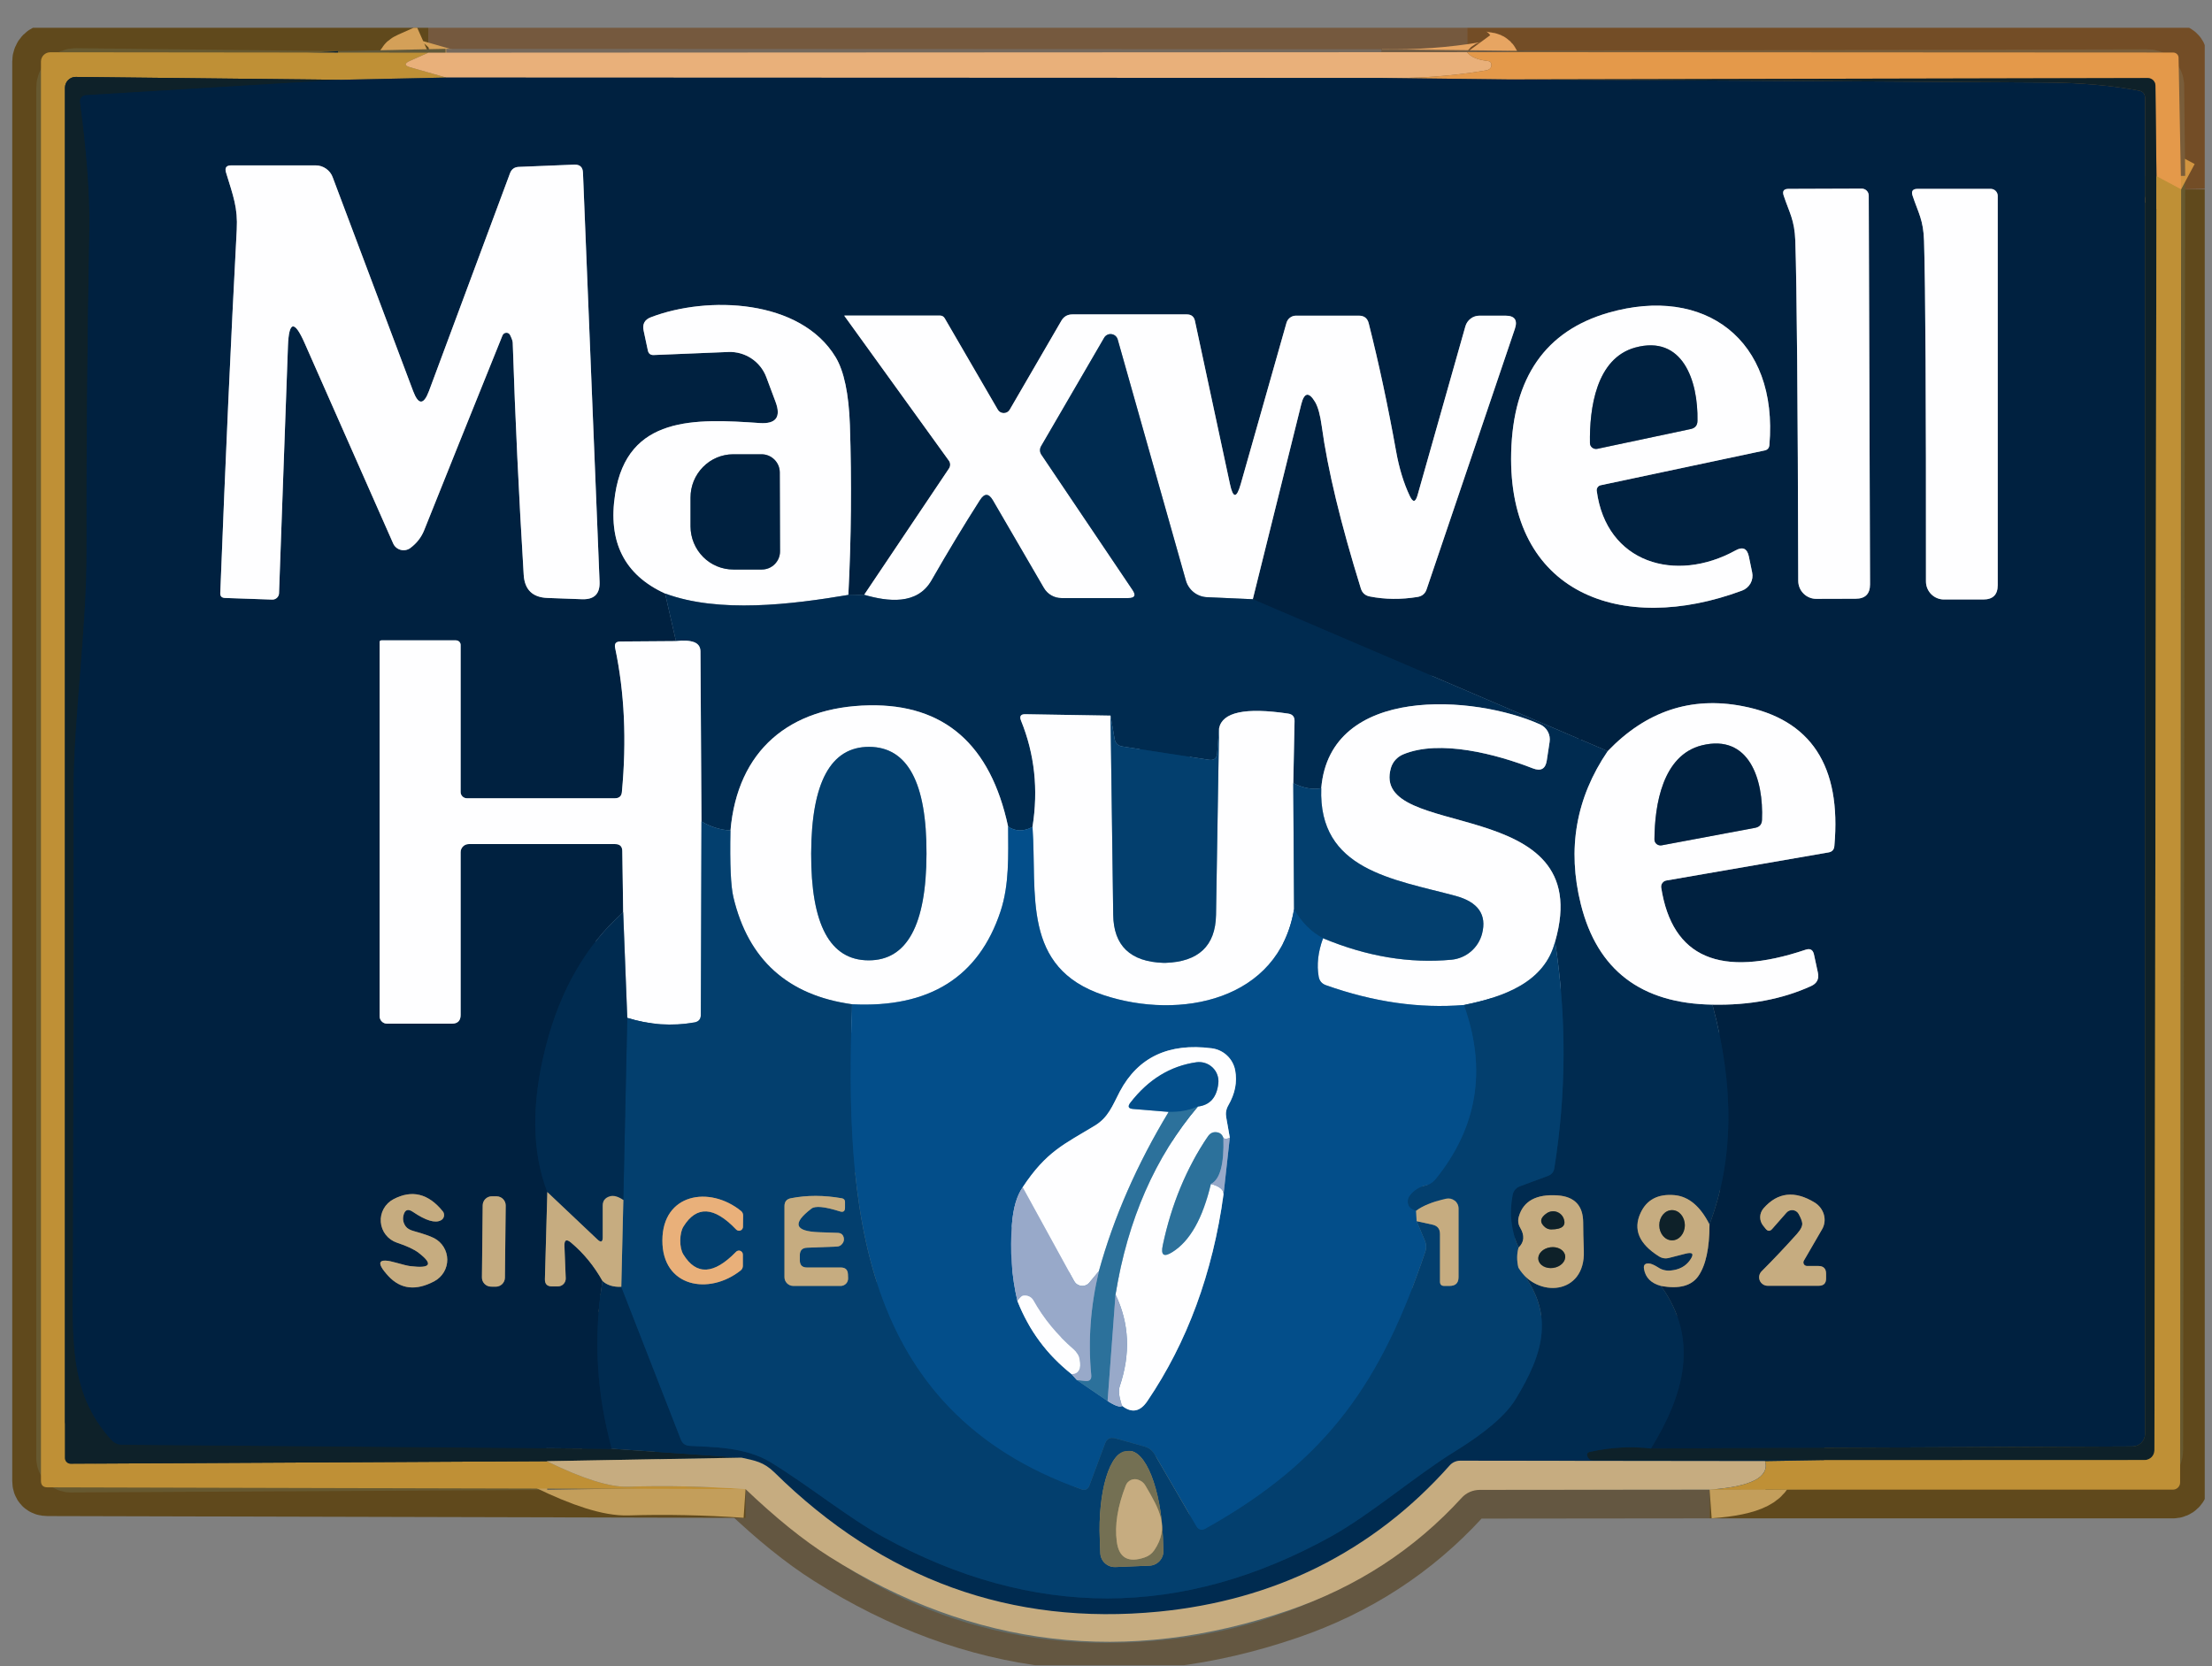 <svg width="77" height="58" viewBox="0 0 77 58" fill="none" xmlns="http://www.w3.org/2000/svg">
<rect x="0" y="0" width="77" height="58" fill="#808080" stroke="none"/>
<g id="maxwellhouse-logo (1) 1" clip-path="url(#clip0_4117_2242)">
<g id="Group">
<path id="Vector" d="M25.953 51.839C27.005 52.843 27.977 53.627 28.869 54.19C33.895 57.365 39.223 57.99 44.851 56.063C47.225 55.25 49.234 53.944 50.879 52.144C50.958 52.056 51.056 51.986 51.164 51.938C51.273 51.89 51.391 51.865 51.51 51.865L59.512 51.857" stroke="#645741" stroke-width="2"/>
<path id="Vector_2" d="M59.512 51.857H75.641C75.707 51.857 75.77 51.831 75.817 51.784C75.863 51.738 75.89 51.675 75.89 51.609L75.925 6.593" stroke="#60491C" stroke-width="2"/>
<path id="Vector_3" d="M75.925 6.592L75.836 2.006C75.835 1.959 75.815 1.914 75.78 1.881C75.745 1.848 75.698 1.829 75.649 1.829L51.07 1.816" stroke="#734D26" stroke-width="2"/>
<path id="Vector_4" d="M51.07 1.816L14.91 1.834" stroke="#75593E" stroke-width="2"/>
<path id="Vector_5" d="M14.91 1.834L1.746 1.821C1.661 1.821 1.58 1.855 1.52 1.915C1.46 1.976 1.426 2.058 1.426 2.143V51.552C1.426 51.702 1.502 51.777 1.653 51.777L25.952 51.839" stroke="#60491C" stroke-width="2"/>
<path id="Vector_6" d="M14.91 1.834L14.265 2.121C14.069 2.209 14.074 2.283 14.278 2.342L15.532 2.7" stroke="#D4A058" stroke-width="2"/>
<path id="Vector_7" d="M15.532 2.7L11.825 2.779" stroke="#60593B" stroke-width="2"/>
<path id="Vector_8" d="M11.825 2.779L2.64 2.678C2.591 2.677 2.542 2.686 2.496 2.705C2.45 2.724 2.408 2.751 2.373 2.786C2.338 2.821 2.31 2.863 2.291 2.908C2.272 2.954 2.262 3.003 2.262 3.053V50.756C2.262 50.809 2.283 50.86 2.321 50.897C2.358 50.934 2.409 50.955 2.462 50.955L19.031 50.867" stroke="#675930" stroke-width="2"/>
<path id="Vector_9" d="M19.031 50.867C20.287 51.48 21.228 51.776 21.854 51.755C23.158 51.714 24.524 51.742 25.953 51.839" stroke="#C39E5B" stroke-width="2"/>
<path id="Vector_10" d="M11.825 2.779L2.987 3.314C2.958 3.315 2.929 3.323 2.903 3.336C2.877 3.349 2.853 3.367 2.835 3.39C2.816 3.412 2.802 3.438 2.794 3.466C2.785 3.494 2.783 3.524 2.787 3.552C2.991 5.068 3.138 6.699 3.111 8.024C3.037 11.977 3.005 15.702 3.014 19.199C3.022 21.894 2.556 25.115 2.56 27.563C2.566 32.945 2.56 38.325 2.542 43.704C2.533 46.55 2.347 48.441 3.88 50.129C3.981 50.235 4.104 50.289 4.249 50.292L21.294 50.434" stroke="#072135" stroke-width="2"/>
<path id="Vector_11" d="M21.294 50.434L25.81 50.743" stroke="#07263D" stroke-width="2"/>
<path id="Vector_12" d="M25.81 50.743L19.031 50.867" stroke="#6A6755" stroke-width="2"/>
<path id="Vector_13" d="M52.537 2.766C58.748 2.795 64.96 2.831 71.172 2.872C72.411 2.878 73.505 2.972 74.453 3.155C74.598 3.181 74.671 3.268 74.671 3.416V49.913C74.671 50.029 74.625 50.141 74.542 50.223C74.46 50.306 74.348 50.353 74.231 50.354L57.471 50.425" stroke="#072135" stroke-width="2"/>
<path id="Vector_14" d="M57.471 50.425C58.614 48.565 59.169 46.634 57.818 44.765" stroke="#002648" stroke-width="2"/>
<path id="Vector_15" d="M57.818 44.765C58.446 44.88 58.88 44.765 59.12 44.42C59.378 44.046 59.507 43.448 59.507 42.626" stroke="#636760" stroke-width="2"/>
<path id="Vector_16" d="M59.507 42.626C60.349 40.396 60.383 37.845 59.61 34.973" stroke="#002648" stroke-width="2"/>
<path id="Vector_17" d="M59.61 34.973C60.893 35 62.037 34.785 63.042 34.328C63.249 34.234 63.329 34.078 63.282 33.86L63.144 33.223C63.108 33.064 63.014 33.01 62.859 33.06C59.887 34.062 58.209 33.341 57.827 30.899C57.819 30.843 57.833 30.785 57.866 30.739C57.9 30.693 57.949 30.661 58.005 30.652L63.646 29.675C63.777 29.655 63.846 29.578 63.855 29.445C64.104 26.659 63.037 25.037 60.654 24.581C58.861 24.236 57.298 24.759 55.964 26.149" stroke="#7F90A0" stroke-width="2"/>
<path id="Vector_18" d="M55.964 26.149L43.61 20.86" stroke="#002648" stroke-width="2"/>
<path id="Vector_19" d="M43.61 20.86L45.299 14.064C45.403 13.658 45.563 13.634 45.779 13.994C45.88 14.165 45.957 14.446 46.01 14.838C46.215 16.34 46.668 18.222 47.371 20.485C47.418 20.638 47.52 20.731 47.677 20.763C48.211 20.869 48.767 20.875 49.344 20.781C49.505 20.754 49.61 20.666 49.66 20.516L52.732 11.449C52.836 11.142 52.726 10.989 52.403 10.989H51.501C51.391 10.989 51.283 11.024 51.195 11.091C51.107 11.157 51.042 11.25 51.011 11.356L49.344 17.241C49.273 17.492 49.183 17.499 49.073 17.264C48.863 16.819 48.704 16.3 48.598 15.708C48.316 14.138 47.999 12.655 47.646 11.259C47.602 11.079 47.488 10.989 47.304 10.989H45.112C45.038 10.989 44.965 11.013 44.906 11.058C44.847 11.103 44.804 11.165 44.783 11.236L43.187 16.861C43.045 17.356 42.921 17.352 42.814 16.848L41.596 11.17C41.563 11.02 41.468 10.945 41.311 10.945H37.333C37.161 10.945 37.032 11.018 36.946 11.166L35.15 14.259C35.129 14.296 35.099 14.326 35.062 14.347C35.025 14.369 34.983 14.38 34.941 14.38C34.898 14.38 34.857 14.369 34.82 14.347C34.783 14.326 34.753 14.296 34.732 14.259L32.887 11.082C32.849 11.017 32.792 10.985 32.718 10.985H29.406C29.388 10.985 29.385 10.991 29.397 11.002L33.029 16.035C33.058 16.074 33.074 16.122 33.075 16.171C33.075 16.22 33.061 16.268 33.034 16.309L30.082 20.706" stroke="#7F90A0" stroke-width="2"/>
<path id="Vector_20" d="M30.082 20.706L29.531 20.71" stroke="#002648" stroke-width="2"/>
<path id="Vector_21" d="M29.531 20.71C29.632 18.748 29.65 16.776 29.585 14.793C29.546 13.709 29.382 12.924 29.091 12.438C27.86 10.397 24.614 10.295 22.663 11.042C22.441 11.124 22.355 11.281 22.405 11.51L22.552 12.2C22.576 12.312 22.645 12.365 22.761 12.359L25.357 12.253C25.64 12.242 25.92 12.32 26.156 12.477C26.392 12.633 26.573 12.859 26.673 13.123L26.997 13.989C27.196 14.519 27.012 14.765 26.446 14.727C24.206 14.572 21.84 14.462 21.414 17.197C21.153 18.858 21.732 20.013 23.152 20.661" stroke="#7F90A0" stroke-width="2"/>
<path id="Vector_22" d="M23.152 20.661L23.53 22.318" stroke="#002648" stroke-width="2"/>
<path id="Vector_23" d="M23.53 22.318L21.596 22.332C21.442 22.332 21.381 22.407 21.414 22.557C21.74 24.103 21.818 25.774 21.649 27.568C21.638 27.715 21.556 27.788 21.405 27.788H16.253C16.195 27.788 16.139 27.766 16.099 27.725C16.058 27.684 16.035 27.629 16.035 27.572V22.451C16.035 22.409 16.017 22.368 15.987 22.338C15.956 22.309 15.914 22.292 15.87 22.292H13.283C13.239 22.292 13.216 22.312 13.216 22.354V35.38C13.216 35.448 13.243 35.513 13.292 35.561C13.34 35.609 13.406 35.636 13.474 35.636H15.728C15.932 35.636 16.035 35.534 16.035 35.331V29.666C16.035 29.591 16.065 29.52 16.118 29.466C16.172 29.413 16.244 29.384 16.319 29.384H21.414C21.58 29.384 21.663 29.466 21.663 29.631L21.694 31.756" stroke="#7F90A0" stroke-width="2"/>
<path id="Vector_24" d="M21.693 31.756C20.407 32.902 19.512 34.447 19.008 36.392C18.493 38.386 18.507 40.088 19.053 41.499" stroke="#002648" stroke-width="2"/>
<path id="Vector_25" d="M19.053 41.499L18.968 44.531C18.965 44.699 19.047 44.782 19.213 44.782H19.417C19.455 44.782 19.492 44.775 19.526 44.76C19.56 44.746 19.591 44.724 19.617 44.698C19.643 44.671 19.663 44.639 19.676 44.604C19.689 44.569 19.695 44.532 19.693 44.495L19.648 43.377C19.64 43.159 19.718 43.121 19.884 43.263C20.317 43.628 20.68 44.071 20.973 44.593" stroke="#636760" stroke-width="2"/>
<path id="Vector_26" d="M20.974 44.593C20.653 46.522 20.76 48.469 21.294 50.434" stroke="#002648" stroke-width="2"/>
<path id="Vector_27" d="M51.07 1.816C51.191 1.981 51.436 2.084 51.803 2.125C51.868 2.134 51.906 2.171 51.914 2.236C51.92 2.283 51.911 2.326 51.888 2.364C51.858 2.408 51.802 2.438 51.719 2.452C50.525 2.653 49.315 2.739 48.091 2.713" stroke="#E7A562" stroke-width="2"/>
<path id="Vector_28" d="M48.091 2.713L15.532 2.7" stroke="#75695D" stroke-width="2"/>
<path id="Vector_29" d="M55.964 26.149C54.858 27.775 54.547 29.553 55.03 31.483C55.602 33.771 57.129 34.935 59.609 34.973" stroke="#7F95A8" stroke-width="2"/>
<path id="Vector_30" d="M59.508 42.626C59.187 41.99 58.781 41.65 58.289 41.605C57.715 41.555 57.32 41.763 57.107 42.228C56.843 42.8 57.056 43.302 57.747 43.735C57.86 43.806 57.98 43.824 58.107 43.788L58.676 43.642C58.928 43.578 58.98 43.651 58.832 43.863C58.681 44.081 58.452 44.204 58.147 44.23C57.998 44.244 57.848 44.207 57.725 44.124C57.58 44.033 57.47 43.986 57.396 43.983C57.263 43.977 57.206 44.039 57.227 44.168C57.277 44.475 57.474 44.673 57.818 44.765" stroke="#636C68" stroke-width="2"/>
<path id="Vector_31" d="M61.441 50.862L50.83 50.849C50.76 50.849 50.69 50.864 50.627 50.893C50.563 50.922 50.506 50.965 50.461 51.017C49.13 52.517 47.595 53.699 45.855 54.565C44.181 55.393 42.343 55.906 40.343 56.103C35.206 56.604 30.745 54.988 26.957 51.256C26.579 50.889 26.286 50.849 25.81 50.743" stroke="#636C68" stroke-width="2"/>
<path id="Vector_32" d="M20.973 44.593C21.133 44.74 21.351 44.807 21.627 44.796" stroke="#636C68" stroke-width="2"/>
<path id="Vector_33" d="M21.627 44.796L23.698 50.107C23.751 50.248 23.852 50.323 24 50.332C24.778 50.376 25.948 50.363 26.837 50.911C28.157 51.72 29.535 52.842 30.744 53.505C35.957 56.362 41.154 56.356 46.335 53.487C47.748 52.701 49.304 51.349 50.638 50.531C51.708 49.871 52.41 49.27 52.745 48.728C53.754 47.089 54.146 45.688 52.856 44.129" stroke="#02355F" stroke-width="2"/>
<path id="Vector_34" d="M52.856 44.129C53.483 45.198 55.19 45.096 55.133 43.545C55.118 43.142 55.11 42.812 55.11 42.556C55.107 41.969 54.811 41.656 54.221 41.614C53.483 41.564 53.034 41.806 52.874 42.339C52.83 42.48 52.844 42.614 52.919 42.741C53.079 43.012 53.059 43.242 52.861 43.431" stroke="#636C68" stroke-width="2"/>
<path id="Vector_35" d="M52.861 43.43C52.603 42.853 52.534 42.246 52.652 41.61C52.682 41.454 52.772 41.348 52.923 41.292L53.888 40.934C54.013 40.887 54.085 40.798 54.106 40.669C54.527 38.038 54.536 35.409 54.133 32.782" stroke="#02355F" stroke-width="2"/>
<path id="Vector_36" d="M54.133 32.782C55.644 27.554 47.66 29.322 48.42 26.728C48.451 26.626 48.504 26.531 48.576 26.451C48.648 26.371 48.738 26.307 48.838 26.264C50.114 25.725 52.11 26.26 53.363 26.75C53.639 26.856 53.799 26.765 53.843 26.476L53.941 25.831C53.962 25.707 53.941 25.579 53.88 25.468C53.82 25.357 53.724 25.269 53.608 25.217C51.341 24.196 46.295 23.825 45.993 27.439" stroke="#7F95A8" stroke-width="2"/>
<path id="Vector_37" d="M45.993 27.439C45.687 27.495 45.363 27.436 45.019 27.263" stroke="#02355F" stroke-width="2"/>
<path id="Vector_38" d="M45.019 27.263L45.063 25.102C45.066 24.949 44.991 24.862 44.837 24.841C43.349 24.62 42.549 24.791 42.436 25.354" stroke="#7F95A8" stroke-width="2"/>
<path id="Vector_39" d="M42.436 25.354L42.37 26.229C42.355 26.403 42.26 26.476 42.085 26.45L39.067 25.986C38.916 25.962 38.827 25.875 38.8 25.725L38.658 24.912" stroke="#02355F" stroke-width="2"/>
<path id="Vector_40" d="M38.657 24.912L35.692 24.863C35.532 24.86 35.482 24.934 35.541 25.084C36.015 26.248 36.149 27.482 35.941 28.787" stroke="#7F95A8" stroke-width="2"/>
<path id="Vector_41" d="M35.941 28.787C35.633 28.952 35.35 28.948 35.092 28.774" stroke="#023D6D" stroke-width="2"/>
<path id="Vector_42" d="M35.093 28.774C34.479 25.914 32.867 24.507 30.256 24.554C27.478 24.607 25.673 26.123 25.428 28.911" stroke="#7F95A8" stroke-width="2"/>
<path id="Vector_43" d="M25.428 28.911C25.075 28.89 24.738 28.786 24.419 28.597" stroke="#02355F" stroke-width="2"/>
<path id="Vector_44" d="M24.419 28.597L24.383 22.672C24.38 22.516 24.306 22.41 24.161 22.354C24.004 22.298 23.794 22.286 23.53 22.318" stroke="#7F95A8" stroke-width="2"/>
<path id="Vector_45" d="M59.512 51.857C60.962 51.754 61.605 51.422 61.442 50.863" stroke="#C39E5B" stroke-width="2"/>
<path id="Vector_46" d="M61.441 50.862L63.504 50.832" stroke="#605E43" stroke-width="2"/>
<path id="Vector_47" d="M75.066 6.133L74.995 50.487C74.995 50.532 74.986 50.576 74.969 50.617C74.952 50.658 74.927 50.696 74.895 50.727C74.863 50.759 74.825 50.784 74.784 50.801C74.742 50.818 74.698 50.827 74.653 50.827L63.503 50.831" stroke="#675930" stroke-width="2"/>
<path id="Vector_48" d="M63.504 50.832C60.825 50.843 58.145 50.846 55.466 50.84C55.41 50.84 55.37 50.832 55.346 50.814C55.307 50.787 55.279 50.754 55.262 50.712C55.223 50.618 55.254 50.561 55.355 50.54C56.081 50.381 56.786 50.343 57.471 50.425" stroke="#07263D" stroke-width="2"/>
<path id="Vector_49" d="M21.698 41.773C21.517 41.65 21.362 41.607 21.232 41.645C21.066 41.693 20.983 41.801 20.983 41.972V43.068C20.983 43.239 20.92 43.266 20.796 43.148L19.053 41.5" stroke="#636C68" stroke-width="2"/>
<path id="Vector_50" d="M43.61 20.86L42.014 20.79C41.847 20.782 41.686 20.722 41.554 20.618C41.423 20.514 41.327 20.372 41.281 20.211L38.907 11.815C38.893 11.767 38.865 11.724 38.827 11.691C38.788 11.658 38.741 11.638 38.69 11.632C38.64 11.626 38.589 11.634 38.544 11.657C38.499 11.679 38.461 11.714 38.436 11.758L36.24 15.536C36.214 15.58 36.202 15.63 36.203 15.681C36.205 15.731 36.22 15.781 36.248 15.823L39.427 20.542C39.551 20.728 39.501 20.82 39.276 20.82H36.951C36.827 20.82 36.705 20.788 36.597 20.726C36.489 20.664 36.4 20.575 36.337 20.467L34.564 17.418C34.418 17.168 34.269 17.165 34.115 17.409C33.56 18.275 32.997 19.208 32.425 20.206C31.927 21.072 30.905 20.944 30.082 20.706" stroke="#7F95A8" stroke-width="2"/>
<path id="Vector_51" d="M29.531 20.71C27.566 21.041 25.032 21.359 23.152 20.661" stroke="#7F95A8" stroke-width="2"/>
<path id="Vector_52" d="M75.925 6.592L75.067 6.133" stroke="#D29540" stroke-width="2"/>
<path id="Vector_53" d="M75.067 6.133L75.031 2.978C75.03 2.909 75.001 2.842 74.951 2.793C74.901 2.745 74.834 2.717 74.764 2.717L52.537 2.766" stroke="#795D3A" stroke-width="2"/>
<path id="Vector_54" d="M52.537 2.766L48.091 2.713" stroke="#725D45" stroke-width="2"/>
<path id="Vector_55" d="M24.418 28.597L24.396 35.327C24.396 35.477 24.322 35.565 24.174 35.592C23.391 35.73 22.612 35.677 21.835 35.433" stroke="#819FB7" stroke-width="2"/>
<path id="Vector_56" d="M21.836 35.433L21.694 31.756" stroke="#7F95A8" stroke-width="2"/>
<path id="Vector_57" d="M38.658 24.912L38.751 31.84C38.763 32.922 39.347 33.481 40.503 33.519C40.526 33.519 40.549 33.519 40.569 33.519C41.722 33.481 42.309 32.926 42.33 31.854L42.436 25.354" stroke="#819FB7" stroke-width="2"/>
<path id="Vector_58" d="M45.019 27.263L45.046 31.65" stroke="#819FB7" stroke-width="2"/>
<path id="Vector_59" d="M45.046 31.65C44.517 34.836 41.072 35.521 38.418 34.642C35.551 33.692 36.106 31.116 35.942 28.787" stroke="#81A6C5" stroke-width="2"/>
<path id="Vector_60" d="M54.133 32.782C53.773 34.191 52.363 34.704 50.959 34.986" stroke="#819FB7" stroke-width="2"/>
<path id="Vector_61" d="M50.958 34.986C49.411 35.113 47.811 34.883 46.157 34.297C46.015 34.247 45.93 34.148 45.904 34.001C45.83 33.589 45.88 33.142 46.055 32.662" stroke="#81A6C5" stroke-width="2"/>
<path id="Vector_62" d="M46.055 32.662C47.578 33.298 49.071 33.547 50.532 33.409C50.78 33.384 51.014 33.285 51.203 33.123C51.392 32.962 51.527 32.747 51.59 32.508C51.765 31.842 51.456 31.401 50.665 31.186C48.496 30.603 45.886 30.29 45.993 27.439" stroke="#819FB7" stroke-width="2"/>
<path id="Vector_63" d="M29.66 34.96C29.416 41.919 29.847 49.077 37.636 51.843C37.775 51.894 37.871 51.849 37.924 51.711L38.467 50.253C38.529 50.082 38.649 50.022 38.827 50.072L39.836 50.354C39.993 50.398 40.113 50.491 40.196 50.633L41.641 53.12C41.721 53.259 41.831 53.288 41.97 53.209C46.264 50.809 48.105 48.035 49.612 43.585C49.659 43.447 49.653 43.31 49.594 43.174L49.314 42.511" stroke="#03477C" stroke-width="2"/>
<path id="Vector_64" d="M49.314 42.511L49.861 42.631C50.039 42.669 50.128 42.778 50.128 42.958V44.619C50.128 44.716 50.177 44.765 50.274 44.765H50.457C50.667 44.765 50.772 44.665 50.772 44.464V42.069C50.773 42.017 50.761 41.965 50.737 41.917C50.714 41.87 50.681 41.828 50.639 41.796C50.597 41.763 50.548 41.74 50.495 41.728C50.443 41.717 50.389 41.717 50.337 41.729C49.874 41.835 49.528 41.975 49.296 42.149" stroke="#657677" stroke-width="2"/>
<path id="Vector_65" d="M49.296 42.149C49.13 42.108 49.035 42.025 49.011 41.901C48.988 41.787 49.017 41.681 49.1 41.583C49.237 41.424 49.404 41.321 49.603 41.274C49.751 41.242 49.874 41.167 49.972 41.049C51.433 39.243 51.762 37.222 50.959 34.986" stroke="#03477C" stroke-width="2"/>
<path id="Vector_66" d="M52.861 43.431C52.799 43.651 52.797 43.884 52.856 44.129" stroke="#657677" stroke-width="2"/>
<path id="Vector_67" d="M21.627 44.796L21.698 41.773" stroke="#657677" stroke-width="2"/>
<path id="Vector_68" d="M21.698 41.773L21.836 35.433" stroke="#02355F" stroke-width="2"/>
<path id="Vector_69" d="M46.056 32.662C45.65 32.453 45.313 32.116 45.046 31.65" stroke="#03477C" stroke-width="2"/>
<path id="Vector_70" d="M35.092 28.774C35.097 29.786 35.137 30.789 34.83 31.721C34.071 34.016 32.348 35.096 29.66 34.96" stroke="#81A6C5" stroke-width="2"/>
<path id="Vector_71" d="M29.66 34.96C27.422 34.651 26.046 33.409 25.53 31.235C25.438 30.852 25.404 30.077 25.428 28.911" stroke="#819FB7" stroke-width="2"/>
<path id="Vector_72" d="M49.296 42.149L49.314 42.511" stroke="#657D85" stroke-width="2"/>
<path id="Vector_73" d="M10.598 11.93L13.687 18.92C13.711 18.975 13.748 19.023 13.793 19.061C13.838 19.099 13.892 19.127 13.95 19.142C14.007 19.157 14.068 19.158 14.126 19.147C14.185 19.135 14.24 19.111 14.287 19.075C14.51 18.907 14.67 18.7 14.768 18.452C15.449 16.746 16.358 14.487 17.493 11.674C17.504 11.648 17.522 11.626 17.545 11.61C17.567 11.594 17.594 11.585 17.622 11.584C17.65 11.582 17.677 11.589 17.7 11.602C17.724 11.616 17.743 11.636 17.755 11.661C17.814 11.781 17.845 11.87 17.848 11.926C17.934 14.562 18.062 17.258 18.23 20.012C18.263 20.53 18.54 20.798 19.062 20.816L20.262 20.86C20.686 20.875 20.889 20.672 20.871 20.25L20.293 6.005C20.284 5.816 20.184 5.725 19.991 5.731L18.057 5.81C17.909 5.816 17.808 5.888 17.755 6.027L14.932 13.614C14.748 14.103 14.565 14.103 14.381 13.614L11.58 6.168C11.536 6.048 11.455 5.944 11.349 5.871C11.244 5.797 11.118 5.758 10.989 5.757H8.05C7.878 5.757 7.818 5.84 7.868 6.005C8.121 6.831 8.281 7.233 8.241 7.993C8.04 11.77 7.849 15.986 7.668 20.644C7.662 20.753 7.715 20.81 7.828 20.816L9.473 20.873C9.503 20.875 9.533 20.87 9.562 20.859C9.59 20.849 9.617 20.833 9.639 20.812C9.661 20.792 9.679 20.767 9.692 20.74C9.705 20.712 9.712 20.683 9.713 20.652L10.024 12.036C10.057 11.176 10.248 11.141 10.598 11.93Z" stroke="#7F90A0" stroke-width="2"/>
<path id="Vector_74" d="M62.09 6.809C62.29 7.41 62.468 7.653 62.495 8.382C62.548 9.996 62.582 13.944 62.597 20.224C62.598 20.306 62.614 20.388 62.647 20.464C62.678 20.54 62.725 20.608 62.784 20.666C62.842 20.724 62.912 20.77 62.988 20.801C63.064 20.832 63.146 20.848 63.228 20.847L64.593 20.843C64.928 20.843 65.096 20.676 65.096 20.343L65.051 6.809C65.051 6.745 65.025 6.683 64.979 6.637C64.933 6.592 64.871 6.566 64.806 6.566L62.259 6.575C62.093 6.575 62.037 6.653 62.09 6.809Z" stroke="#7F90A0" stroke-width="2"/>
<path id="Vector_75" d="M66.576 6.809C66.776 7.41 66.954 7.653 66.976 8.386C67.026 10.001 67.048 13.952 67.043 20.241C67.043 20.408 67.109 20.567 67.226 20.685C67.344 20.803 67.503 20.869 67.669 20.869H69.038C69.373 20.869 69.541 20.703 69.541 20.37V6.818C69.541 6.786 69.535 6.754 69.522 6.725C69.51 6.695 69.492 6.669 69.469 6.646C69.447 6.623 69.42 6.606 69.39 6.593C69.36 6.581 69.329 6.575 69.296 6.575H66.749C66.583 6.575 66.525 6.653 66.576 6.809Z" stroke="#7F90A0" stroke-width="2"/>
<path id="Vector_76" d="M55.582 17.082C55.578 17.039 55.59 16.995 55.615 16.96C55.641 16.925 55.678 16.901 55.72 16.892L61.424 15.682C61.527 15.661 61.584 15.598 61.593 15.492C61.904 11.829 59.348 9.924 55.991 10.887C53.801 11.518 52.672 13.139 52.604 15.752C52.484 20.679 56.458 22.115 60.641 20.56C60.767 20.513 60.872 20.422 60.937 20.306C61.001 20.189 61.021 20.053 60.992 19.923L60.877 19.367C60.818 19.093 60.665 19.023 60.419 19.159C58.321 20.317 55.911 19.596 55.582 17.082Z" stroke="#7F90A0" stroke-width="2"/>
<path id="Vector_77" d="M14.376 42.189C14.824 42.492 15.149 42.59 15.35 42.48C15.377 42.466 15.4 42.446 15.419 42.421C15.437 42.396 15.449 42.368 15.455 42.338C15.461 42.308 15.46 42.277 15.453 42.248C15.446 42.218 15.432 42.19 15.412 42.167C14.911 41.548 14.339 41.408 13.696 41.747C13.553 41.822 13.435 41.937 13.357 42.078C13.278 42.219 13.243 42.38 13.256 42.54C13.268 42.701 13.327 42.854 13.426 42.982C13.525 43.109 13.659 43.205 13.812 43.258C14.168 43.376 14.422 43.495 14.576 43.616C15.089 44.011 14.991 44.164 14.283 44.076C14.2 44.067 14.04 44.029 13.803 43.961C13.163 43.775 13.066 43.927 13.514 44.416C13.944 44.884 14.482 44.945 15.128 44.597C15.263 44.523 15.375 44.414 15.453 44.282C15.531 44.15 15.571 43.999 15.57 43.846C15.568 43.693 15.525 43.543 15.445 43.413C15.365 43.282 15.251 43.175 15.114 43.103C14.978 43.033 14.741 42.95 14.403 42.856C14.27 42.821 14.175 42.765 14.119 42.688C14.039 42.573 14.013 42.45 14.043 42.317C14.09 42.111 14.202 42.068 14.376 42.189Z" stroke="#636760" stroke-width="2"/>
<path id="Vector_78" d="M17.604 41.968C17.604 41.883 17.572 41.802 17.512 41.742C17.453 41.681 17.372 41.647 17.287 41.646L17.127 41.645C17.042 41.644 16.96 41.676 16.899 41.735C16.839 41.794 16.804 41.875 16.803 41.959L16.777 44.469C16.776 44.553 16.809 44.635 16.868 44.695C16.928 44.755 17.009 44.789 17.094 44.79L17.254 44.792C17.338 44.793 17.42 44.76 17.481 44.701C17.542 44.642 17.576 44.562 17.577 44.477L17.604 41.968Z" stroke="#636760" stroke-width="2"/>
<path id="Vector_79" d="M62.793 43.886L63.429 42.79C63.516 42.64 63.538 42.46 63.491 42.288C63.444 42.116 63.331 41.965 63.175 41.866C62.476 41.436 61.88 41.502 61.388 42.065C61.316 42.149 61.275 42.254 61.272 42.364C61.27 42.474 61.306 42.581 61.375 42.666L61.459 42.772C61.536 42.869 61.615 42.871 61.695 42.776L62.188 42.215C62.215 42.184 62.25 42.159 62.289 42.144C62.328 42.129 62.37 42.123 62.411 42.127C62.453 42.131 62.493 42.146 62.527 42.169C62.562 42.192 62.591 42.223 62.611 42.26C62.685 42.395 62.726 42.499 62.735 42.573C62.75 42.67 62.691 42.796 62.557 42.949C62.151 43.402 61.739 43.838 61.321 44.257C61.281 44.298 61.253 44.35 61.241 44.407C61.23 44.465 61.236 44.523 61.258 44.577C61.281 44.631 61.318 44.677 61.367 44.709C61.415 44.742 61.472 44.76 61.53 44.76H63.309C63.48 44.76 63.566 44.676 63.566 44.508V44.341C63.566 44.161 63.476 44.071 63.295 44.071H62.9C62.878 44.071 62.856 44.065 62.838 44.054C62.819 44.043 62.803 44.028 62.793 44.009C62.782 43.99 62.776 43.969 62.776 43.947C62.776 43.925 62.782 43.904 62.793 43.886Z" stroke="#636760" stroke-width="2"/>
<path id="Vector_80" d="M27.153 19.19L27.144 16.442C27.143 16.275 27.075 16.115 26.956 15.998C26.837 15.88 26.676 15.814 26.508 15.814H25.521C25.326 15.815 25.132 15.854 24.952 15.93C24.771 16.007 24.608 16.118 24.47 16.258C24.332 16.399 24.223 16.565 24.148 16.748C24.074 16.931 24.036 17.127 24.037 17.325V18.324C24.038 18.723 24.196 19.106 24.476 19.388C24.756 19.67 25.135 19.827 25.53 19.826H26.517C26.601 19.826 26.684 19.81 26.762 19.778C26.839 19.746 26.909 19.699 26.968 19.64C27.027 19.58 27.074 19.51 27.106 19.433C27.137 19.356 27.154 19.273 27.153 19.19Z" stroke="#7F90A0" stroke-width="2"/>
<path id="Vector_81" d="M55.604 15.624L58.854 14.935C59.008 14.902 59.086 14.808 59.089 14.652C59.116 13.238 58.565 11.652 56.924 12.098C55.555 12.474 55.328 14.223 55.346 15.421C55.346 15.452 55.353 15.483 55.367 15.511C55.38 15.539 55.4 15.563 55.425 15.583C55.45 15.602 55.478 15.616 55.51 15.623C55.541 15.63 55.573 15.631 55.604 15.624Z" stroke="#7F90A0" stroke-width="2"/>
<path id="Vector_82" d="M57.84 29.428L61.095 28.818C61.249 28.789 61.329 28.697 61.335 28.544C61.397 27.135 60.89 25.544 59.245 25.946C57.871 26.286 57.6 28.023 57.592 29.216C57.59 29.247 57.596 29.277 57.609 29.306C57.621 29.334 57.64 29.359 57.664 29.38C57.688 29.4 57.716 29.415 57.746 29.423C57.777 29.431 57.809 29.433 57.84 29.428Z" stroke="#7F90A0" stroke-width="2"/>
<path id="Vector_83" d="M28.237 29.711C28.228 32.188 28.893 33.428 30.233 33.431C31.573 33.437 32.245 32.201 32.251 29.724C32.26 27.247 31.595 26.005 30.255 25.999C28.919 25.996 28.246 27.233 28.237 29.711Z" stroke="#819FB7" stroke-width="2"/>
<path id="Vector_84" d="M23.058 43.178C23.049 44.805 24.676 45.105 25.783 44.226C25.806 44.208 25.825 44.184 25.838 44.158C25.851 44.131 25.858 44.101 25.859 44.071V43.678C25.86 43.65 25.852 43.622 25.837 43.598C25.822 43.575 25.799 43.556 25.773 43.545C25.747 43.535 25.718 43.532 25.69 43.539C25.663 43.545 25.638 43.56 25.619 43.581C24.848 44.373 24.238 44.403 23.787 43.669C23.716 43.551 23.68 43.389 23.68 43.183C23.683 42.974 23.721 42.812 23.792 42.697C24.248 41.963 24.859 41.997 25.623 42.798C25.642 42.819 25.667 42.834 25.695 42.84C25.722 42.847 25.751 42.844 25.778 42.834C25.804 42.823 25.826 42.805 25.841 42.781C25.857 42.757 25.864 42.73 25.863 42.701L25.868 42.308C25.867 42.278 25.86 42.248 25.847 42.221C25.834 42.195 25.815 42.171 25.792 42.153C24.69 41.265 23.063 41.553 23.058 43.178Z" stroke="#767874" stroke-width="2"/>
<path id="Vector_85" d="M28.246 42.074C28.377 41.971 28.707 42.003 29.238 42.171C29.356 42.209 29.415 42.165 29.415 42.038V41.835C29.416 41.807 29.405 41.78 29.387 41.758C29.368 41.736 29.342 41.721 29.313 41.716C28.685 41.604 28.092 41.602 27.535 41.712C27.384 41.741 27.308 41.832 27.308 41.986V44.46C27.308 44.541 27.34 44.618 27.398 44.675C27.456 44.733 27.534 44.765 27.615 44.765H29.264C29.299 44.765 29.333 44.758 29.365 44.745C29.397 44.731 29.426 44.711 29.45 44.687C29.474 44.662 29.493 44.633 29.505 44.6C29.517 44.568 29.523 44.534 29.522 44.5L29.517 44.363C29.512 44.204 29.429 44.124 29.269 44.124H28.09C27.925 44.124 27.842 44.04 27.842 43.872V43.7C27.842 43.529 27.926 43.441 28.095 43.435L29.131 43.395C29.211 43.392 29.274 43.358 29.322 43.293C29.366 43.237 29.384 43.177 29.375 43.112C29.358 42.986 29.285 42.921 29.157 42.918L28.517 42.896C27.658 42.866 27.567 42.592 28.246 42.074Z" stroke="#657677" stroke-width="2"/>
<path id="Vector_86" d="M38.831 54.552L40.014 54.503C40.08 54.501 40.146 54.485 40.206 54.457C40.267 54.429 40.321 54.389 40.366 54.34C40.411 54.291 40.446 54.234 40.468 54.172C40.491 54.11 40.501 54.044 40.498 53.978L40.481 53.5C40.464 53.101 40.42 52.707 40.351 52.341C40.282 51.974 40.19 51.643 40.08 51.365C39.969 51.087 39.843 50.868 39.708 50.722C39.574 50.575 39.433 50.502 39.294 50.509L39.214 50.513C38.933 50.525 38.678 50.856 38.504 51.434C38.33 52.011 38.251 52.788 38.285 53.593L38.302 54.07C38.305 54.137 38.321 54.202 38.349 54.261C38.377 54.322 38.417 54.376 38.466 54.42C38.516 54.465 38.573 54.5 38.636 54.522C38.698 54.545 38.765 54.555 38.831 54.552Z" stroke="#3C5861" stroke-width="2"/>
<path id="Vector_87" d="M35.599 41.331C35.395 41.626 35.27 42.053 35.226 42.613C35.152 43.541 35.215 44.433 35.417 45.291" stroke="#4E7CAA" stroke-width="2"/>
<path id="Vector_88" d="M35.416 45.291C35.82 46.313 36.448 47.161 37.301 47.836" stroke="#81A6C5" stroke-width="2"/>
<path id="Vector_89" d="M37.302 47.836L37.489 48.043" stroke="#4E7CAA" stroke-width="2"/>
<path id="Vector_90" d="M37.489 48.043L38.556 48.773" stroke="#186093" stroke-width="2"/>
<path id="Vector_91" d="M38.555 48.773C38.819 48.94 38.989 48.998 39.066 48.945" stroke="#4E7CAA" stroke-width="2"/>
<path id="Vector_92" d="M39.067 48.945C39.399 49.201 39.689 49.145 39.938 48.777C41.328 46.727 42.213 44.326 42.592 41.575" stroke="#81A6C5" stroke-width="2"/>
<path id="Vector_93" d="M42.592 41.575L42.81 39.604" stroke="#4E7CAA" stroke-width="2"/>
<path id="Vector_94" d="M42.81 39.604L42.685 38.897C42.659 38.75 42.682 38.611 42.757 38.481C42.993 38.072 43.074 37.664 42.996 37.258C42.959 37.061 42.86 36.881 42.714 36.744C42.568 36.606 42.382 36.519 42.183 36.493C40.686 36.299 39.619 36.8 38.982 37.995C38.72 38.499 38.582 38.901 38.106 39.188C37.053 39.829 36.426 40.077 35.599 41.331" stroke="#81A6C5" stroke-width="2"/>
<path id="Vector_95" d="M42.81 39.604C42.712 39.654 42.638 39.657 42.587 39.613" stroke="#CBD4E4" stroke-width="2"/>
<path id="Vector_96" d="M42.587 39.613C42.552 39.513 42.492 39.451 42.41 39.427C42.255 39.386 42.134 39.431 42.045 39.564C41.298 40.669 40.775 41.931 40.476 43.351C40.402 43.698 40.514 43.776 40.813 43.585C41.421 43.205 41.867 42.416 42.152 41.217" stroke="#95B8CD" stroke-width="2"/>
<path id="Vector_97" d="M42.152 41.217C42.448 41.293 42.595 41.413 42.592 41.575" stroke="#CBD4E4" stroke-width="2"/>
<path id="Vector_98" d="M39.067 48.945C38.955 48.65 38.925 48.422 38.978 48.26C39.361 47.126 39.312 46.061 38.831 45.065" stroke="#CBD4E4" stroke-width="2"/>
<path id="Vector_99" d="M38.831 45.065C39.258 42.452 40.214 40.271 41.699 38.521" stroke="#95B8CD" stroke-width="2"/>
<path id="Vector_100" d="M41.698 38.521C42.119 38.471 42.356 38.203 42.41 37.717C42.422 37.616 42.41 37.513 42.375 37.417C42.341 37.321 42.285 37.234 42.211 37.163C42.137 37.092 42.048 37.038 41.95 37.006C41.851 36.974 41.747 36.965 41.645 36.979C40.738 37.109 39.972 37.579 39.347 38.389C39.246 38.521 39.279 38.593 39.444 38.605L40.68 38.707" stroke="#81A6C5" stroke-width="2"/>
<path id="Vector_101" d="M40.681 38.707C39.578 40.533 38.769 42.38 38.253 44.248" stroke="#95B8CD" stroke-width="2"/>
<path id="Vector_102" d="M38.253 44.248L37.924 44.645C37.891 44.687 37.849 44.719 37.8 44.739C37.752 44.76 37.699 44.768 37.646 44.763C37.594 44.758 37.543 44.74 37.498 44.712C37.453 44.683 37.417 44.643 37.391 44.597L35.599 41.331" stroke="#CBD4E4" stroke-width="2"/>
<path id="Vector_103" d="M37.301 47.836C37.556 47.821 37.65 47.65 37.581 47.323C37.552 47.182 37.482 47.064 37.373 46.97C36.795 46.472 36.328 45.905 35.972 45.269C35.937 45.205 35.881 45.156 35.813 45.127C35.746 45.098 35.67 45.092 35.599 45.109C35.563 45.118 35.502 45.179 35.416 45.291" stroke="#CBD4E4" stroke-width="2"/>
<path id="Vector_104" d="M42.587 39.613C42.614 40.526 42.469 41.06 42.152 41.217" stroke="#628DB2" stroke-width="2"/>
<path id="Vector_105" d="M38.831 45.065L38.555 48.772" stroke="#628DB2" stroke-width="2"/>
<path id="Vector_106" d="M37.489 48.043L37.773 48.074C37.93 48.092 38.002 48.023 37.987 47.867C37.871 46.682 37.96 45.476 38.253 44.248" stroke="#628DB2" stroke-width="2"/>
<path id="Vector_107" d="M41.698 38.521C41.387 38.657 41.048 38.719 40.68 38.707" stroke="#186093" stroke-width="2"/>
<path id="Vector_108" d="M53.853 42.228C53.607 42.391 53.584 42.556 53.786 42.723C53.846 42.772 53.922 42.799 53.999 42.798C54.382 42.796 54.526 42.669 54.431 42.419C54.41 42.364 54.378 42.315 54.336 42.275C54.293 42.235 54.243 42.205 54.187 42.186C54.132 42.168 54.073 42.162 54.015 42.17C53.957 42.177 53.902 42.197 53.853 42.228Z" stroke="#6A6755" stroke-width="2"/>
<path id="Vector_109" d="M54.483 43.713C54.476 43.666 54.457 43.621 54.428 43.58C54.398 43.54 54.358 43.506 54.31 43.479C54.262 43.452 54.206 43.432 54.147 43.422C54.088 43.413 54.026 43.412 53.965 43.421C53.841 43.438 53.728 43.493 53.65 43.573C53.572 43.653 53.536 43.751 53.55 43.846C53.557 43.893 53.576 43.938 53.606 43.978C53.635 44.019 53.675 44.053 53.724 44.08C53.772 44.107 53.827 44.126 53.886 44.136C53.945 44.146 54.007 44.147 54.069 44.138C54.192 44.12 54.306 44.066 54.383 43.986C54.461 43.906 54.497 43.808 54.483 43.713Z" stroke="#6A6755" stroke-width="2"/>
<path id="Vector_110" d="M58.206 43.178C58.324 43.178 58.437 43.123 58.52 43.024C58.603 42.925 58.65 42.791 58.649 42.652C58.649 42.583 58.638 42.514 58.615 42.451C58.593 42.387 58.56 42.329 58.519 42.28C58.477 42.232 58.428 42.193 58.374 42.167C58.32 42.14 58.262 42.127 58.204 42.127C58.086 42.127 57.973 42.183 57.89 42.281C57.807 42.38 57.76 42.514 57.76 42.654C57.76 42.722 57.772 42.791 57.794 42.855C57.817 42.918 57.85 42.976 57.891 43.025C57.932 43.074 57.982 43.112 58.035 43.139C58.09 43.165 58.147 43.179 58.206 43.178Z" stroke="#6A6755" stroke-width="2"/>
<path id="Vector_111" d="M39.871 51.715C39.815 51.618 39.73 51.55 39.618 51.512C39.535 51.483 39.445 51.487 39.365 51.523C39.285 51.56 39.223 51.625 39.191 51.706C38.904 52.44 38.798 53.094 38.876 53.668C38.95 54.231 39.274 54.414 39.849 54.216C39.985 54.169 40.095 54.087 40.178 53.969C40.72 53.173 40.36 52.55 39.871 51.715Z" stroke="#9D8E6A" stroke-width="2"/>
</g>
<path id="Vector_112" d="M14.91 1.834L14.265 2.121C14.069 2.209 14.074 2.283 14.278 2.342L15.532 2.7L11.824 2.779L2.64 2.678C2.591 2.677 2.541 2.686 2.496 2.705C2.45 2.724 2.408 2.751 2.373 2.786C2.338 2.821 2.31 2.863 2.291 2.908C2.272 2.954 2.262 3.003 2.262 3.053V50.756C2.262 50.809 2.283 50.86 2.321 50.897C2.358 50.934 2.409 50.955 2.462 50.955L19.031 50.867C20.287 51.48 21.228 51.776 21.854 51.755C23.158 51.714 24.524 51.742 25.952 51.839L1.653 51.777C1.502 51.777 1.426 51.702 1.426 51.552V2.143C1.426 2.101 1.435 2.059 1.451 2.019C1.467 1.98 1.49 1.945 1.52 1.915C1.55 1.885 1.585 1.861 1.624 1.845C1.663 1.829 1.704 1.82 1.746 1.82L14.91 1.834Z" fill="#BF9036"/>
<path id="Vector_113" d="M51.07 1.816C51.191 1.981 51.436 2.084 51.803 2.125C51.868 2.134 51.906 2.171 51.914 2.236C51.92 2.283 51.911 2.326 51.888 2.364C51.858 2.408 51.802 2.438 51.719 2.452C50.524 2.653 49.315 2.739 48.091 2.713L15.532 2.7L14.278 2.342C14.074 2.283 14.069 2.209 14.265 2.121L14.91 1.834L51.07 1.816Z" fill="#E9B07A"/>
<path id="Vector_114" d="M75.925 6.592L75.067 6.133L75.031 2.978C75.03 2.909 75.001 2.842 74.952 2.793C74.902 2.745 74.835 2.717 74.765 2.717L52.537 2.766L48.091 2.713C49.315 2.739 50.525 2.653 51.719 2.452C51.802 2.438 51.858 2.408 51.888 2.364C51.911 2.326 51.92 2.283 51.914 2.236C51.906 2.171 51.868 2.134 51.803 2.125C51.436 2.084 51.191 1.981 51.07 1.816L75.649 1.829C75.698 1.829 75.745 1.848 75.78 1.881C75.815 1.914 75.835 1.959 75.836 2.006L75.925 6.592Z" fill="#E4994A"/>
<path id="Vector_115" d="M11.825 2.779L2.987 3.314C2.958 3.315 2.929 3.323 2.903 3.336C2.877 3.349 2.853 3.367 2.835 3.39C2.816 3.412 2.802 3.438 2.794 3.466C2.785 3.494 2.783 3.524 2.787 3.552C2.991 5.068 3.138 6.699 3.111 8.024C3.037 11.977 3.005 15.702 3.014 19.199C3.022 21.894 2.556 25.115 2.56 27.563C2.566 32.945 2.56 38.325 2.542 43.704C2.533 46.55 2.347 48.441 3.88 50.129C3.981 50.235 4.104 50.289 4.249 50.292L21.294 50.434L25.81 50.743L19.031 50.867L2.462 50.955C2.409 50.955 2.358 50.934 2.321 50.897C2.283 50.86 2.262 50.809 2.262 50.756V3.053C2.262 3.003 2.272 2.954 2.291 2.908C2.31 2.863 2.338 2.821 2.373 2.786C2.408 2.751 2.45 2.724 2.496 2.705C2.542 2.686 2.591 2.677 2.64 2.678L11.825 2.779Z" fill="#0E2129"/>
<path id="Vector_116" d="M15.532 2.7L48.091 2.713L52.537 2.766C58.749 2.796 64.961 2.831 71.173 2.872C72.412 2.878 73.505 2.972 74.454 3.155C74.599 3.181 74.671 3.268 74.671 3.416V49.913C74.671 50.029 74.625 50.141 74.543 50.224C74.46 50.306 74.348 50.353 74.231 50.354L57.471 50.425C58.614 48.565 59.17 46.634 57.818 44.765C58.447 44.88 58.881 44.765 59.121 44.42C59.379 44.046 59.508 43.448 59.508 42.626C60.349 40.396 60.383 37.845 59.61 34.973C60.893 35 62.037 34.785 63.042 34.328C63.249 34.234 63.329 34.078 63.282 33.86L63.144 33.224C63.108 33.064 63.014 33.01 62.859 33.06C59.887 34.062 58.209 33.341 57.827 30.899C57.819 30.843 57.833 30.785 57.866 30.739C57.9 30.693 57.949 30.662 58.005 30.652L63.646 29.675C63.777 29.655 63.846 29.578 63.855 29.446C64.104 26.659 63.037 25.037 60.654 24.581C58.861 24.236 57.298 24.759 55.965 26.149L43.61 20.86L45.3 14.064C45.403 13.658 45.563 13.634 45.78 13.994C45.88 14.165 45.958 14.446 46.011 14.838C46.215 16.34 46.669 18.222 47.371 20.485C47.419 20.638 47.521 20.731 47.678 20.763C48.211 20.869 48.767 20.875 49.345 20.781C49.505 20.754 49.61 20.666 49.661 20.516L52.733 11.449C52.836 11.142 52.727 10.989 52.404 10.989H51.501C51.391 10.989 51.284 11.024 51.196 11.091C51.107 11.157 51.043 11.25 51.012 11.356L49.345 17.241C49.274 17.492 49.184 17.499 49.074 17.264C48.863 16.819 48.705 16.3 48.598 15.708C48.317 14.138 47.999 12.655 47.647 11.259C47.602 11.079 47.488 10.989 47.304 10.989H45.113C45.038 10.989 44.966 11.013 44.907 11.058C44.847 11.103 44.804 11.165 44.784 11.236L43.188 16.861C43.046 17.356 42.921 17.352 42.815 16.848L41.596 11.17C41.564 11.02 41.469 10.945 41.312 10.945H37.333C37.161 10.945 37.032 11.018 36.946 11.166L35.15 14.259C35.13 14.296 35.099 14.326 35.062 14.348C35.026 14.369 34.984 14.38 34.941 14.38C34.899 14.38 34.857 14.369 34.821 14.348C34.784 14.326 34.753 14.296 34.733 14.259L32.888 11.082C32.849 11.017 32.793 10.985 32.719 10.985H29.407C29.389 10.985 29.386 10.991 29.398 11.002L33.03 16.035C33.059 16.074 33.074 16.122 33.075 16.171C33.076 16.22 33.062 16.268 33.034 16.309L30.082 20.706L29.531 20.71C29.632 18.748 29.65 16.776 29.585 14.793C29.546 13.71 29.382 12.924 29.091 12.438C27.86 10.397 24.614 10.295 22.663 11.042C22.441 11.125 22.355 11.281 22.405 11.511L22.552 12.2C22.575 12.312 22.645 12.365 22.761 12.359L25.357 12.253C25.64 12.242 25.92 12.321 26.156 12.477C26.392 12.633 26.573 12.859 26.673 13.123L26.997 13.989C27.196 14.52 27.012 14.765 26.446 14.727C24.206 14.573 21.84 14.462 21.414 17.197C21.153 18.859 21.732 20.013 23.152 20.661L23.53 22.318L21.596 22.332C21.442 22.332 21.381 22.407 21.414 22.557C21.74 24.104 21.818 25.774 21.649 27.568C21.637 27.715 21.556 27.789 21.405 27.789H16.252C16.195 27.789 16.139 27.766 16.098 27.725C16.058 27.685 16.035 27.63 16.035 27.572V22.451C16.035 22.409 16.017 22.368 15.986 22.338C15.956 22.309 15.914 22.292 15.87 22.292H13.283C13.238 22.292 13.216 22.312 13.216 22.354V35.38C13.216 35.448 13.243 35.513 13.292 35.561C13.34 35.609 13.405 35.636 13.474 35.636H15.728C15.932 35.636 16.035 35.534 16.035 35.331V29.666C16.035 29.591 16.064 29.52 16.118 29.467C16.171 29.413 16.244 29.384 16.319 29.384H21.414C21.58 29.384 21.663 29.466 21.663 29.631L21.694 31.756C20.407 32.902 19.512 34.447 19.009 36.392C18.493 38.386 18.508 40.089 19.053 41.499L18.969 44.531C18.966 44.699 19.047 44.783 19.213 44.783H19.418C19.455 44.783 19.492 44.775 19.526 44.761C19.561 44.746 19.592 44.725 19.617 44.698C19.643 44.671 19.663 44.639 19.676 44.604C19.689 44.569 19.695 44.532 19.693 44.495L19.649 43.377C19.64 43.16 19.718 43.121 19.884 43.263C20.317 43.628 20.68 44.071 20.974 44.593C20.654 46.522 20.76 48.469 21.294 50.434L4.249 50.293C4.104 50.29 3.981 50.235 3.88 50.129C2.347 48.441 2.533 46.55 2.542 43.704C2.56 38.325 2.566 32.945 2.56 27.563C2.556 25.115 3.022 21.894 3.014 19.199C3.005 15.702 3.037 11.977 3.111 8.024C3.138 6.699 2.991 5.068 2.787 3.553C2.783 3.524 2.785 3.494 2.794 3.466C2.802 3.438 2.816 3.412 2.835 3.39C2.853 3.368 2.877 3.349 2.903 3.336C2.929 3.323 2.958 3.316 2.987 3.314L11.825 2.779L15.532 2.7ZM10.598 11.93L13.687 18.921C13.711 18.975 13.748 19.023 13.793 19.061C13.838 19.099 13.892 19.127 13.95 19.142C14.008 19.157 14.068 19.159 14.126 19.147C14.185 19.135 14.24 19.111 14.287 19.075C14.51 18.907 14.67 18.7 14.768 18.452C15.449 16.747 16.358 14.487 17.493 11.674C17.504 11.648 17.522 11.626 17.545 11.61C17.568 11.594 17.595 11.585 17.622 11.584C17.65 11.582 17.677 11.589 17.701 11.602C17.724 11.616 17.743 11.636 17.755 11.661C17.814 11.781 17.845 11.87 17.848 11.926C17.934 14.562 18.062 17.258 18.231 20.012C18.263 20.53 18.54 20.798 19.062 20.816L20.262 20.86C20.686 20.875 20.889 20.672 20.871 20.25L20.293 6.005C20.285 5.816 20.184 5.725 19.991 5.731L18.057 5.81C17.909 5.816 17.808 5.889 17.755 6.027L14.932 13.614C14.748 14.103 14.565 14.103 14.381 13.614L11.58 6.168C11.536 6.048 11.455 5.944 11.349 5.871C11.244 5.797 11.118 5.758 10.989 5.757H8.05C7.878 5.757 7.818 5.84 7.868 6.005C8.121 6.831 8.282 7.233 8.242 7.993C8.04 11.77 7.849 15.986 7.668 20.644C7.662 20.753 7.715 20.81 7.828 20.816L9.473 20.873C9.503 20.875 9.534 20.87 9.562 20.859C9.591 20.849 9.617 20.833 9.639 20.812C9.661 20.792 9.679 20.767 9.692 20.74C9.705 20.712 9.712 20.683 9.713 20.653L10.024 12.036C10.057 11.176 10.248 11.141 10.598 11.93ZM62.09 6.809C62.291 7.41 62.468 7.653 62.495 8.382C62.548 9.996 62.582 13.944 62.597 20.224C62.598 20.306 62.615 20.388 62.647 20.464C62.679 20.54 62.725 20.608 62.784 20.666C62.843 20.724 62.912 20.77 62.988 20.801C63.065 20.832 63.146 20.848 63.228 20.847L64.593 20.843C64.928 20.843 65.096 20.676 65.096 20.343L65.051 6.809C65.051 6.745 65.025 6.683 64.98 6.637C64.934 6.592 64.871 6.566 64.807 6.566L62.259 6.575C62.093 6.575 62.037 6.653 62.09 6.809ZM66.576 6.809C66.776 7.41 66.954 7.653 66.976 8.387C67.026 10.001 67.049 13.953 67.043 20.242C67.043 20.408 67.109 20.568 67.226 20.685C67.344 20.803 67.503 20.869 67.67 20.869H69.039C69.374 20.869 69.541 20.703 69.541 20.37V6.818C69.541 6.786 69.535 6.754 69.522 6.725C69.51 6.695 69.492 6.669 69.469 6.646C69.447 6.623 69.42 6.606 69.39 6.593C69.361 6.581 69.329 6.575 69.297 6.575H66.749C66.583 6.575 66.526 6.653 66.576 6.809ZM55.582 17.082C55.578 17.039 55.589 16.995 55.615 16.96C55.64 16.925 55.678 16.901 55.72 16.892L61.424 15.682C61.527 15.661 61.584 15.598 61.593 15.492C61.904 11.829 59.347 9.924 55.991 10.887C53.801 11.518 52.672 13.139 52.604 15.752C52.484 20.679 56.458 22.115 60.641 20.56C60.767 20.513 60.872 20.423 60.937 20.306C61.001 20.189 61.021 20.053 60.992 19.924L60.877 19.367C60.818 19.093 60.665 19.024 60.419 19.159C58.321 20.317 55.911 19.596 55.582 17.082ZM14.376 42.189C14.824 42.492 15.148 42.59 15.35 42.48C15.377 42.466 15.4 42.446 15.419 42.421C15.437 42.396 15.449 42.368 15.455 42.338C15.461 42.308 15.46 42.277 15.453 42.248C15.445 42.218 15.432 42.19 15.412 42.167C14.911 41.548 14.339 41.408 13.696 41.747C13.553 41.822 13.435 41.937 13.357 42.078C13.278 42.219 13.243 42.38 13.256 42.54C13.268 42.701 13.327 42.854 13.426 42.982C13.525 43.109 13.659 43.205 13.812 43.258C14.167 43.376 14.422 43.495 14.576 43.616C15.089 44.011 14.991 44.164 14.283 44.076C14.2 44.067 14.04 44.029 13.803 43.961C13.163 43.775 13.066 43.927 13.514 44.416C13.944 44.884 14.482 44.945 15.128 44.597C15.263 44.523 15.375 44.414 15.453 44.282C15.53 44.15 15.571 43.999 15.569 43.846C15.568 43.693 15.525 43.543 15.445 43.413C15.365 43.282 15.251 43.175 15.114 43.103C14.978 43.033 14.741 42.95 14.403 42.856C14.27 42.821 14.175 42.765 14.118 42.688C14.039 42.573 14.013 42.45 14.043 42.317C14.09 42.111 14.201 42.068 14.376 42.189ZM17.604 41.968C17.605 41.883 17.572 41.802 17.512 41.742C17.453 41.681 17.372 41.647 17.287 41.646L17.127 41.645C17.042 41.644 16.96 41.676 16.9 41.735C16.839 41.794 16.804 41.875 16.803 41.959L16.777 44.469C16.776 44.553 16.809 44.635 16.869 44.695C16.928 44.755 17.009 44.79 17.094 44.791L17.254 44.792C17.339 44.793 17.421 44.76 17.481 44.701C17.542 44.642 17.576 44.562 17.577 44.477L17.604 41.968ZM62.793 43.886L63.428 42.79C63.516 42.64 63.538 42.46 63.491 42.288C63.444 42.116 63.331 41.965 63.175 41.866C62.476 41.436 61.88 41.502 61.388 42.065C61.316 42.149 61.275 42.255 61.272 42.364C61.27 42.474 61.306 42.581 61.375 42.666L61.459 42.772C61.536 42.869 61.615 42.871 61.695 42.776L62.188 42.215C62.215 42.184 62.25 42.159 62.289 42.144C62.328 42.129 62.37 42.123 62.411 42.127C62.453 42.132 62.492 42.146 62.527 42.169C62.562 42.192 62.591 42.223 62.611 42.26C62.685 42.395 62.726 42.5 62.735 42.573C62.75 42.67 62.691 42.796 62.557 42.949C62.151 43.403 61.739 43.839 61.321 44.257C61.28 44.298 61.252 44.351 61.241 44.408C61.23 44.465 61.236 44.524 61.258 44.577C61.281 44.631 61.318 44.677 61.367 44.709C61.415 44.742 61.472 44.76 61.53 44.761H63.309C63.48 44.761 63.566 44.676 63.566 44.509V44.341C63.566 44.161 63.476 44.071 63.295 44.071H62.9C62.878 44.071 62.856 44.065 62.838 44.054C62.819 44.043 62.803 44.028 62.792 44.009C62.782 43.99 62.776 43.969 62.776 43.947C62.776 43.925 62.782 43.904 62.793 43.886Z" fill="#002140"/>
<path id="Vector_117" d="M75.067 6.133L74.996 50.487C74.996 50.532 74.987 50.576 74.969 50.617C74.952 50.658 74.927 50.696 74.895 50.727C74.864 50.759 74.826 50.784 74.784 50.801C74.743 50.818 74.698 50.827 74.653 50.827L63.504 50.831C60.825 50.843 58.145 50.846 55.466 50.84C55.41 50.84 55.37 50.831 55.346 50.814C55.308 50.787 55.279 50.754 55.262 50.712C55.223 50.618 55.254 50.56 55.355 50.54C56.081 50.381 56.787 50.343 57.471 50.425L74.231 50.354C74.348 50.353 74.46 50.306 74.542 50.223C74.625 50.141 74.671 50.029 74.671 49.913V3.416C74.671 3.268 74.598 3.181 74.453 3.155C73.505 2.972 72.411 2.878 71.172 2.872C64.96 2.831 58.748 2.795 52.537 2.766L74.764 2.717C74.834 2.717 74.901 2.745 74.951 2.793C75.001 2.842 75.03 2.909 75.031 2.978L75.067 6.133Z" fill="#0E2129"/>
<path id="Vector_118" d="M10.598 11.93C10.248 11.141 10.057 11.176 10.024 12.036L9.713 20.652C9.712 20.683 9.705 20.712 9.692 20.74C9.679 20.767 9.661 20.792 9.639 20.812C9.617 20.833 9.59 20.849 9.562 20.859C9.533 20.87 9.503 20.875 9.473 20.873L7.828 20.816C7.715 20.81 7.662 20.753 7.668 20.644C7.849 15.986 8.04 11.77 8.241 7.993C8.281 7.233 8.121 6.831 7.868 6.005C7.818 5.84 7.878 5.757 8.05 5.757H10.989C11.118 5.758 11.244 5.797 11.349 5.871C11.455 5.944 11.536 6.048 11.58 6.168L14.381 13.614C14.565 14.103 14.748 14.103 14.932 13.614L17.755 6.027C17.808 5.888 17.909 5.816 18.057 5.81L19.991 5.731C20.184 5.725 20.284 5.816 20.293 6.005L20.871 20.25C20.889 20.672 20.686 20.875 20.262 20.86L19.062 20.816C18.54 20.798 18.263 20.53 18.23 20.012C18.062 17.258 17.934 14.562 17.848 11.926C17.845 11.87 17.814 11.781 17.755 11.661C17.743 11.636 17.724 11.616 17.7 11.602C17.677 11.589 17.65 11.582 17.622 11.584C17.594 11.585 17.567 11.594 17.545 11.61C17.522 11.626 17.504 11.648 17.493 11.674C16.358 14.487 15.449 16.746 14.768 18.452C14.67 18.7 14.51 18.907 14.287 19.075C14.24 19.111 14.185 19.135 14.126 19.147C14.068 19.158 14.007 19.157 13.95 19.142C13.892 19.127 13.838 19.099 13.793 19.061C13.748 19.023 13.711 18.975 13.687 18.92L10.598 11.93Z" fill="#FEFEFF"/>
<path id="Vector_119" d="M75.925 6.592L75.89 51.609C75.89 51.675 75.863 51.738 75.817 51.784C75.77 51.831 75.707 51.857 75.641 51.857H59.512C60.962 51.754 61.605 51.422 61.442 50.862L63.504 50.831L74.654 50.827C74.699 50.827 74.743 50.818 74.785 50.801C74.826 50.784 74.864 50.759 74.896 50.727C74.928 50.696 74.953 50.658 74.97 50.617C74.987 50.576 74.996 50.532 74.996 50.487L75.067 6.133L75.925 6.592Z" fill="#BF9036"/>
<path id="Vector_120" d="M62.09 6.809C62.037 6.653 62.093 6.575 62.259 6.575L64.806 6.566C64.871 6.566 64.933 6.592 64.979 6.637C65.025 6.683 65.051 6.745 65.051 6.809L65.096 20.343C65.096 20.676 64.928 20.843 64.593 20.843L63.228 20.847C63.146 20.848 63.064 20.832 62.988 20.801C62.912 20.77 62.842 20.724 62.784 20.666C62.725 20.608 62.678 20.54 62.647 20.464C62.614 20.388 62.598 20.306 62.597 20.224C62.582 13.944 62.548 9.996 62.495 8.382C62.468 7.653 62.29 7.41 62.09 6.809Z" fill="#FEFEFF"/>
<path id="Vector_121" d="M66.976 8.386C66.954 7.653 66.776 7.41 66.576 6.809C66.525 6.653 66.583 6.575 66.749 6.575H69.296C69.329 6.575 69.36 6.581 69.39 6.593C69.42 6.606 69.447 6.623 69.469 6.646C69.492 6.669 69.51 6.695 69.522 6.725C69.535 6.754 69.541 6.786 69.541 6.818V20.37C69.541 20.703 69.373 20.869 69.038 20.869H67.669C67.503 20.869 67.344 20.803 67.226 20.685C67.109 20.567 67.043 20.408 67.043 20.241C67.048 13.952 67.026 10.001 66.976 8.386Z" fill="#FEFEFF"/>
<path id="Vector_122" d="M29.531 20.71C27.566 21.041 25.032 21.359 23.152 20.661C21.732 20.013 21.153 18.858 21.414 17.197C21.84 14.462 24.206 14.572 26.446 14.727C27.012 14.765 27.196 14.519 26.997 13.989L26.673 13.123C26.573 12.859 26.392 12.633 26.156 12.477C25.92 12.321 25.64 12.242 25.357 12.253L22.761 12.359C22.645 12.365 22.576 12.312 22.552 12.2L22.405 11.51C22.355 11.281 22.441 11.124 22.663 11.042C24.614 10.295 27.86 10.397 29.091 12.438C29.382 12.924 29.546 13.709 29.585 14.793C29.65 16.776 29.632 18.748 29.531 20.71ZM27.153 19.19L27.144 16.442C27.143 16.275 27.075 16.115 26.956 15.998C26.837 15.88 26.676 15.814 26.508 15.814H25.521C25.326 15.815 25.132 15.854 24.952 15.931C24.771 16.007 24.608 16.118 24.47 16.259C24.332 16.399 24.223 16.565 24.148 16.748C24.074 16.931 24.036 17.127 24.037 17.325V18.324C24.038 18.724 24.196 19.106 24.476 19.388C24.756 19.67 25.135 19.827 25.53 19.826H26.517C26.601 19.826 26.684 19.81 26.762 19.778C26.839 19.746 26.909 19.699 26.968 19.64C27.027 19.58 27.074 19.51 27.106 19.433C27.137 19.356 27.154 19.273 27.153 19.19Z" fill="#FEFEFF"/>
<path id="Vector_123" d="M55.582 17.082C55.911 19.596 58.321 20.317 60.419 19.159C60.665 19.023 60.818 19.093 60.877 19.367L60.992 19.924C61.021 20.053 61.001 20.189 60.937 20.306C60.872 20.422 60.767 20.513 60.641 20.56C56.458 22.115 52.484 20.679 52.604 15.752C52.672 13.139 53.801 11.518 55.991 10.887C59.348 9.924 61.904 11.829 61.593 15.492C61.584 15.598 61.527 15.661 61.424 15.682L55.72 16.892C55.678 16.901 55.641 16.925 55.615 16.96C55.59 16.995 55.578 17.039 55.582 17.082ZM55.605 15.624L58.854 14.935C59.008 14.902 59.087 14.808 59.09 14.652C59.117 13.238 58.565 11.652 56.925 12.098C55.556 12.474 55.329 14.223 55.347 15.421C55.346 15.452 55.353 15.483 55.367 15.511C55.381 15.539 55.401 15.563 55.425 15.583C55.45 15.602 55.479 15.616 55.51 15.623C55.541 15.63 55.573 15.631 55.605 15.624Z" fill="#FEFEFF"/>
<path id="Vector_124" d="M43.61 20.86L42.014 20.79C41.846 20.782 41.685 20.722 41.554 20.618C41.422 20.514 41.327 20.372 41.28 20.211L38.906 11.815C38.892 11.767 38.864 11.724 38.826 11.691C38.787 11.658 38.74 11.638 38.69 11.632C38.639 11.625 38.589 11.634 38.543 11.657C38.498 11.679 38.46 11.714 38.435 11.758L36.239 15.536C36.214 15.58 36.201 15.63 36.203 15.681C36.204 15.731 36.22 15.781 36.248 15.823L39.426 20.542C39.551 20.728 39.501 20.82 39.275 20.82H36.95C36.826 20.82 36.704 20.788 36.596 20.726C36.489 20.664 36.399 20.574 36.337 20.467L34.563 17.418C34.418 17.168 34.268 17.165 34.114 17.409C33.56 18.275 32.997 19.208 32.425 20.206C31.927 21.072 30.904 20.944 30.082 20.706L33.034 16.309C33.061 16.268 33.075 16.22 33.075 16.171C33.074 16.122 33.058 16.074 33.029 16.035L29.397 11.002C29.385 10.991 29.388 10.985 29.406 10.985H32.718C32.792 10.985 32.849 11.017 32.887 11.082L34.732 14.259C34.753 14.296 34.783 14.326 34.82 14.348C34.857 14.369 34.898 14.38 34.941 14.38C34.983 14.38 35.025 14.369 35.062 14.348C35.099 14.326 35.129 14.296 35.15 14.259L36.946 11.166C37.032 11.018 37.161 10.945 37.333 10.945H41.311C41.468 10.945 41.563 11.02 41.596 11.17L42.814 16.848C42.921 17.352 43.045 17.356 43.187 16.861L44.783 11.236C44.804 11.165 44.847 11.103 44.906 11.058C44.965 11.013 45.038 10.989 45.112 10.989H47.304C47.488 10.989 47.602 11.079 47.646 11.259C47.999 12.655 48.316 14.138 48.598 15.708C48.704 16.3 48.863 16.819 49.073 17.264C49.183 17.499 49.273 17.492 49.344 17.241L51.011 11.356C51.042 11.25 51.107 11.157 51.195 11.091C51.283 11.024 51.391 10.989 51.501 10.989H52.403C52.726 10.989 52.836 11.142 52.732 11.449L49.66 20.516C49.61 20.666 49.505 20.754 49.344 20.781C48.767 20.875 48.211 20.869 47.677 20.763C47.52 20.731 47.418 20.638 47.371 20.485C46.668 18.222 46.215 16.34 46.01 14.838C45.957 14.446 45.88 14.165 45.779 13.994C45.563 13.634 45.403 13.658 45.299 14.064L43.61 20.86Z" fill="#FEFEFF"/>
<path id="Vector_125" d="M43.61 20.86L55.964 26.149C54.859 27.775 54.548 29.553 55.031 31.483C55.603 33.771 57.129 34.935 59.61 34.973C60.383 37.845 60.349 40.396 59.508 42.626C59.187 41.99 58.781 41.65 58.289 41.605C57.715 41.555 57.32 41.763 57.107 42.228C56.843 42.8 57.056 43.302 57.747 43.735C57.86 43.806 57.98 43.824 58.107 43.788L58.676 43.642C58.928 43.578 58.98 43.651 58.832 43.863C58.681 44.081 58.452 44.204 58.147 44.23C57.998 44.244 57.848 44.207 57.725 44.124C57.58 44.033 57.47 43.986 57.396 43.983C57.263 43.977 57.206 44.039 57.227 44.168C57.277 44.475 57.474 44.673 57.818 44.765C59.17 46.634 58.614 48.565 57.471 50.425C56.787 50.343 56.081 50.381 55.355 50.54C55.255 50.56 55.224 50.618 55.262 50.712C55.28 50.754 55.308 50.787 55.346 50.814C55.37 50.831 55.41 50.84 55.467 50.84C58.146 50.846 60.825 50.843 63.504 50.831L61.441 50.862L50.83 50.849C50.76 50.849 50.691 50.864 50.627 50.893C50.563 50.922 50.507 50.965 50.461 51.017C49.13 52.517 47.595 53.699 45.855 54.565C44.181 55.393 42.343 55.906 40.343 56.103C35.207 56.604 30.745 54.988 26.957 51.256C26.579 50.889 26.286 50.849 25.81 50.743L21.294 50.434C20.76 48.469 20.653 46.522 20.974 44.593C21.134 44.74 21.351 44.807 21.627 44.796L23.699 50.107C23.752 50.248 23.853 50.323 24.001 50.332C24.779 50.376 25.948 50.363 26.837 50.911C28.157 51.72 29.536 52.842 30.745 53.505C35.958 56.362 41.155 56.356 46.335 53.487C47.749 52.701 49.305 51.349 50.639 50.531C51.709 49.871 52.411 49.27 52.746 48.728C53.755 47.089 54.146 45.688 52.857 44.129C53.484 45.198 55.191 45.096 55.133 43.545C55.118 43.142 55.111 42.812 55.111 42.556C55.108 41.969 54.812 41.656 54.222 41.614C53.484 41.564 53.035 41.806 52.875 42.339C52.83 42.48 52.845 42.614 52.919 42.741C53.079 43.012 53.06 43.242 52.861 43.43C52.604 42.853 52.534 42.246 52.653 41.61C52.682 41.454 52.773 41.348 52.924 41.292L53.888 40.934C54.013 40.887 54.085 40.798 54.106 40.669C54.527 38.038 54.536 35.409 54.133 32.782C55.644 27.554 47.66 29.322 48.42 26.728C48.451 26.626 48.504 26.531 48.577 26.451C48.649 26.371 48.738 26.307 48.838 26.264C50.114 25.725 52.11 26.26 53.364 26.75C53.639 26.856 53.799 26.765 53.844 26.476L53.942 25.831C53.962 25.707 53.941 25.579 53.88 25.468C53.82 25.357 53.724 25.269 53.608 25.217C51.341 24.196 46.295 23.825 45.993 27.439C45.688 27.495 45.363 27.436 45.02 27.263L45.064 25.102C45.067 24.949 44.991 24.862 44.837 24.841C43.349 24.62 42.549 24.791 42.437 25.354L42.37 26.229C42.355 26.402 42.26 26.476 42.085 26.45L39.067 25.986C38.916 25.962 38.827 25.875 38.8 25.725L38.658 24.912L35.693 24.863C35.533 24.86 35.482 24.934 35.542 25.084C36.016 26.248 36.149 27.482 35.942 28.787C35.633 28.952 35.35 28.948 35.093 28.774C34.479 25.914 32.867 24.507 30.256 24.554C27.477 24.607 25.672 26.123 25.428 28.911C25.075 28.89 24.739 28.786 24.419 28.597L24.383 22.672C24.38 22.516 24.306 22.41 24.161 22.354C24.004 22.298 23.794 22.286 23.53 22.318L23.152 20.661C25.032 21.359 27.566 21.041 29.531 20.71L30.082 20.706C30.905 20.944 31.927 21.072 32.425 20.206C32.997 19.208 33.56 18.275 34.114 17.409C34.269 17.165 34.418 17.168 34.563 17.418L36.337 20.467C36.4 20.574 36.489 20.664 36.597 20.726C36.705 20.788 36.827 20.82 36.951 20.82H39.276C39.501 20.82 39.551 20.728 39.427 20.542L36.248 15.823C36.22 15.781 36.205 15.731 36.203 15.681C36.202 15.63 36.214 15.58 36.239 15.536L38.436 11.758C38.461 11.714 38.499 11.679 38.544 11.656C38.589 11.634 38.64 11.625 38.69 11.632C38.741 11.638 38.788 11.658 38.826 11.691C38.865 11.724 38.893 11.767 38.907 11.815L41.281 20.211C41.327 20.372 41.423 20.514 41.554 20.618C41.686 20.722 41.847 20.782 42.014 20.789L43.61 20.86Z" fill="#002B50"/>
<path id="Vector_126" d="M58.854 14.935L55.604 15.624C55.573 15.631 55.541 15.63 55.51 15.623C55.478 15.616 55.45 15.602 55.425 15.583C55.4 15.563 55.38 15.539 55.367 15.511C55.353 15.483 55.346 15.452 55.346 15.421C55.328 14.223 55.555 12.474 56.924 12.098C58.565 11.652 59.116 13.238 59.089 14.652C59.086 14.808 59.008 14.902 58.854 14.935Z" fill="#002140"/>
<path id="Vector_127" d="M27.153 19.19C27.154 19.273 27.137 19.356 27.106 19.433C27.074 19.51 27.027 19.58 26.968 19.64C26.909 19.699 26.839 19.746 26.762 19.778C26.684 19.81 26.601 19.826 26.517 19.826H25.53C25.135 19.827 24.756 19.67 24.476 19.388C24.196 19.106 24.038 18.723 24.037 18.324V17.325C24.036 17.127 24.074 16.931 24.148 16.748C24.223 16.565 24.332 16.399 24.47 16.259C24.608 16.118 24.771 16.007 24.952 15.93C25.132 15.854 25.326 15.815 25.521 15.814H26.508C26.676 15.814 26.837 15.88 26.956 15.998C27.075 16.115 27.143 16.275 27.144 16.442L27.153 19.19Z" fill="#002140"/>
<path id="Vector_128" d="M23.529 22.318C23.793 22.286 24.003 22.298 24.16 22.354C24.305 22.41 24.38 22.516 24.383 22.672L24.418 28.597L24.396 35.327C24.396 35.477 24.322 35.565 24.174 35.592C23.391 35.73 22.612 35.677 21.835 35.433L21.693 31.756L21.662 29.631C21.662 29.466 21.579 29.384 21.413 29.384H16.318C16.243 29.384 16.171 29.413 16.117 29.466C16.064 29.52 16.034 29.591 16.034 29.666V35.331C16.034 35.534 15.932 35.636 15.727 35.636H13.473C13.405 35.636 13.339 35.609 13.291 35.561C13.242 35.513 13.215 35.448 13.215 35.38V22.354C13.215 22.312 13.238 22.292 13.282 22.292H15.869C15.913 22.292 15.955 22.309 15.986 22.338C16.017 22.368 16.034 22.409 16.034 22.451V27.572C16.034 27.63 16.057 27.684 16.098 27.725C16.139 27.766 16.194 27.789 16.252 27.789H21.404C21.555 27.789 21.637 27.715 21.648 27.568C21.817 25.774 21.739 24.103 21.413 22.557C21.38 22.407 21.441 22.332 21.595 22.332L23.529 22.318Z" fill="#FEFEFF"/>
<path id="Vector_129" d="M54.132 32.782C53.772 34.191 52.363 34.704 50.958 34.986C49.411 35.113 47.811 34.883 46.157 34.297C46.015 34.247 45.93 34.148 45.904 34.001C45.83 33.589 45.88 33.142 46.055 32.662C47.578 33.298 49.07 33.547 50.532 33.409C50.779 33.384 51.014 33.285 51.203 33.123C51.392 32.962 51.527 32.747 51.59 32.508C51.764 31.842 51.456 31.401 50.665 31.186C48.495 30.603 45.886 30.29 45.993 27.439C46.295 23.825 51.341 24.196 53.608 25.217C53.724 25.269 53.82 25.357 53.88 25.468C53.94 25.579 53.962 25.707 53.941 25.831L53.843 26.476C53.799 26.765 53.639 26.856 53.363 26.75C52.11 26.26 50.114 25.725 48.838 26.264C48.738 26.307 48.648 26.371 48.576 26.451C48.504 26.531 48.451 26.626 48.42 26.728C47.66 29.322 55.644 27.554 54.132 32.782Z" fill="#FEFEFF"/>
<path id="Vector_130" d="M59.609 34.973C57.129 34.935 55.602 33.771 55.03 31.483C54.547 29.553 54.858 27.775 55.964 26.149C57.298 24.759 58.861 24.236 60.654 24.581C63.037 25.037 64.104 26.659 63.855 29.445C63.846 29.578 63.776 29.655 63.646 29.675L58.005 30.652C57.949 30.661 57.899 30.693 57.866 30.739C57.833 30.785 57.819 30.843 57.827 30.899C58.209 33.341 59.886 34.062 62.859 33.06C63.013 33.01 63.108 33.064 63.144 33.223L63.281 33.86C63.329 34.078 63.249 34.234 63.041 34.328C62.037 34.785 60.893 35 59.609 34.973ZM57.84 29.428L61.094 28.818C61.248 28.789 61.328 28.697 61.334 28.544C61.396 27.135 60.89 25.544 59.245 25.946C57.871 26.286 57.6 28.023 57.591 29.216C57.59 29.247 57.596 29.277 57.608 29.306C57.621 29.334 57.64 29.359 57.663 29.38C57.687 29.4 57.715 29.415 57.746 29.423C57.777 29.431 57.809 29.433 57.84 29.428Z" fill="#FEFEFF"/>
<path id="Vector_131" d="M35.092 28.774C35.097 29.786 35.137 30.789 34.83 31.721C34.071 34.016 32.348 35.095 29.66 34.96C27.422 34.651 26.046 33.409 25.53 31.235C25.438 30.852 25.404 30.077 25.428 28.911C25.672 26.123 27.477 24.607 30.256 24.554C32.867 24.507 34.479 25.914 35.092 28.774ZM28.237 29.711C28.228 32.188 28.894 33.428 30.233 33.431C31.573 33.437 32.246 32.201 32.252 29.724C32.261 27.247 31.595 26.005 30.256 25.999C28.919 25.996 28.246 27.233 28.237 29.711Z" fill="#FEFEFF"/>
<path id="Vector_132" d="M38.657 24.912L38.751 31.84C38.763 32.922 39.346 33.481 40.502 33.519C40.526 33.519 40.548 33.519 40.569 33.519C41.722 33.481 42.309 32.926 42.33 31.854L42.436 25.354C42.549 24.791 43.349 24.62 44.837 24.841C44.991 24.862 45.066 24.949 45.063 25.102L45.019 27.263L45.046 31.65C44.517 34.836 41.071 35.521 38.417 34.642C35.55 33.692 36.106 31.116 35.941 28.787C36.149 27.482 36.015 26.248 35.541 25.084C35.482 24.934 35.532 24.86 35.692 24.863L38.657 24.912Z" fill="#FEFEFF"/>
<path id="Vector_133" d="M42.436 25.354L42.33 31.854C42.309 32.926 41.722 33.481 40.569 33.519C40.549 33.519 40.526 33.519 40.503 33.519C39.347 33.481 38.763 32.922 38.751 31.84L38.658 24.912L38.8 25.725C38.827 25.875 38.916 25.962 39.067 25.986L42.085 26.45C42.26 26.476 42.355 26.402 42.37 26.229L42.436 25.354Z" fill="#033F6E"/>
<path id="Vector_134" d="M30.255 25.999C31.595 26.005 32.26 27.247 32.251 29.724C32.245 32.201 31.573 33.437 30.233 33.431C28.893 33.428 28.228 32.188 28.237 29.711C28.246 27.233 28.919 25.996 30.255 25.999Z" fill="#033F6E"/>
<path id="Vector_135" d="M57.84 29.428C57.809 29.433 57.777 29.431 57.746 29.423C57.716 29.415 57.688 29.4 57.664 29.38C57.64 29.359 57.621 29.334 57.609 29.306C57.596 29.277 57.59 29.247 57.592 29.216C57.6 28.023 57.871 26.286 59.245 25.946C60.89 25.544 61.397 27.135 61.335 28.544C61.329 28.697 61.249 28.789 61.095 28.818L57.84 29.428Z" fill="#002140"/>
<path id="Vector_136" d="M45.993 27.439C45.886 30.289 48.495 30.603 50.665 31.186C51.456 31.401 51.764 31.842 51.59 32.508C51.527 32.747 51.392 32.962 51.203 33.123C51.014 33.285 50.779 33.384 50.532 33.409C49.07 33.547 47.578 33.298 46.055 32.662C45.649 32.453 45.312 32.116 45.046 31.65L45.019 27.263C45.363 27.436 45.687 27.495 45.993 27.439Z" fill="#033F6E"/>
<path id="Vector_137" d="M25.427 28.911C25.404 30.078 25.438 30.852 25.53 31.235C26.045 33.409 27.422 34.651 29.66 34.96C29.415 41.919 29.846 49.078 37.635 51.843C37.774 51.894 37.87 51.849 37.924 51.711L38.466 50.253C38.528 50.082 38.648 50.022 38.826 50.072L39.835 50.354C39.992 50.399 40.112 50.491 40.196 50.633L41.64 53.12C41.72 53.259 41.83 53.288 41.969 53.209C46.264 50.81 48.104 48.035 49.611 43.585C49.659 43.447 49.653 43.31 49.593 43.174L49.313 42.511L49.86 42.631C50.038 42.669 50.127 42.778 50.127 42.958V44.619C50.127 44.716 50.176 44.765 50.274 44.765H50.456C50.666 44.765 50.772 44.665 50.772 44.464V42.07C50.772 42.017 50.76 41.965 50.737 41.917C50.713 41.87 50.68 41.828 50.638 41.796C50.596 41.763 50.547 41.74 50.495 41.729C50.442 41.717 50.388 41.717 50.336 41.729C49.873 41.835 49.527 41.975 49.296 42.149C49.13 42.108 49.035 42.025 49.011 41.902C48.987 41.787 49.017 41.681 49.1 41.584C49.236 41.424 49.404 41.321 49.602 41.274C49.751 41.242 49.873 41.167 49.971 41.049C51.432 39.243 51.761 37.222 50.958 34.986C52.363 34.704 53.772 34.191 54.132 32.782C54.535 35.409 54.526 38.038 54.106 40.669C54.085 40.798 54.012 40.887 53.888 40.934L52.923 41.292C52.772 41.348 52.682 41.454 52.652 41.61C52.533 42.246 52.603 42.853 52.861 43.431C52.799 43.651 52.797 43.884 52.856 44.129C54.146 45.688 53.754 47.089 52.745 48.728C52.41 49.27 51.708 49.871 50.638 50.531C49.304 51.349 47.748 52.701 46.335 53.487C41.154 56.356 35.957 56.362 30.744 53.505C29.535 52.842 28.157 51.72 26.837 50.911C25.948 50.363 24.778 50.377 24 50.332C23.852 50.324 23.751 50.248 23.698 50.107L21.627 44.796L21.698 41.773L21.835 35.433C22.612 35.677 23.391 35.73 24.174 35.592C24.322 35.565 24.396 35.477 24.396 35.327L24.418 28.597C24.738 28.786 25.075 28.89 25.427 28.911ZM23.058 43.179C23.049 44.805 24.676 45.105 25.783 44.226C25.806 44.208 25.825 44.185 25.838 44.158C25.851 44.131 25.858 44.102 25.859 44.071V43.678C25.86 43.65 25.852 43.622 25.837 43.598C25.822 43.575 25.799 43.556 25.773 43.546C25.747 43.535 25.718 43.533 25.69 43.539C25.663 43.545 25.637 43.56 25.619 43.581C24.848 44.373 24.238 44.403 23.787 43.669C23.716 43.551 23.68 43.389 23.68 43.183C23.683 42.974 23.72 42.812 23.791 42.697C24.248 41.964 24.858 41.997 25.623 42.799C25.642 42.819 25.667 42.834 25.695 42.84C25.722 42.847 25.751 42.844 25.777 42.834C25.804 42.823 25.826 42.805 25.841 42.781C25.857 42.757 25.864 42.73 25.863 42.701L25.867 42.308C25.867 42.278 25.86 42.248 25.847 42.221C25.834 42.195 25.815 42.172 25.792 42.154C24.689 41.265 23.062 41.553 23.058 43.179ZM28.246 42.074C28.376 41.971 28.707 42.003 29.237 42.171C29.356 42.209 29.415 42.165 29.415 42.039V41.835C29.415 41.807 29.405 41.78 29.387 41.758C29.368 41.736 29.342 41.721 29.313 41.716C28.684 41.604 28.092 41.603 27.535 41.712C27.383 41.741 27.308 41.832 27.308 41.986V44.46C27.308 44.541 27.34 44.618 27.398 44.676C27.455 44.733 27.533 44.765 27.615 44.765H29.264C29.299 44.765 29.333 44.758 29.365 44.745C29.397 44.731 29.425 44.712 29.45 44.687C29.474 44.662 29.492 44.633 29.505 44.601C29.517 44.569 29.523 44.534 29.522 44.5L29.517 44.363C29.511 44.204 29.428 44.124 29.268 44.124H28.09C27.924 44.124 27.841 44.04 27.841 43.872V43.7C27.841 43.529 27.926 43.441 28.095 43.435L29.131 43.395C29.211 43.392 29.274 43.358 29.322 43.294C29.366 43.237 29.384 43.177 29.375 43.112C29.357 42.986 29.285 42.921 29.157 42.918L28.517 42.896C27.658 42.866 27.567 42.592 28.246 42.074ZM38.831 54.552L40.013 54.504C40.08 54.501 40.145 54.485 40.206 54.457C40.266 54.429 40.32 54.389 40.365 54.34C40.41 54.292 40.445 54.234 40.468 54.172C40.491 54.11 40.501 54.044 40.498 53.978L40.48 53.501C40.463 53.101 40.419 52.707 40.35 52.341C40.281 51.974 40.189 51.643 40.079 51.365C39.969 51.087 39.843 50.869 39.708 50.722C39.573 50.575 39.432 50.503 39.293 50.509L39.213 50.514C38.933 50.525 38.678 50.856 38.503 51.434C38.329 52.011 38.25 52.788 38.284 53.593L38.302 54.071C38.305 54.137 38.321 54.202 38.349 54.262C38.377 54.322 38.417 54.376 38.466 54.42C38.515 54.465 38.572 54.5 38.635 54.522C38.698 54.545 38.764 54.555 38.831 54.552Z" fill="#033F6E"/>
<path id="Vector_138" d="M35.942 28.787C36.106 31.116 35.55 33.692 38.418 34.642C41.072 35.521 44.517 34.836 45.046 31.651C45.313 32.116 45.649 32.453 46.055 32.662C45.88 33.142 45.83 33.589 45.904 34.001C45.931 34.148 46.015 34.247 46.158 34.297C47.811 34.883 49.412 35.113 50.959 34.986C51.762 37.222 51.433 39.243 49.972 41.049C49.874 41.167 49.751 41.242 49.603 41.274C49.404 41.321 49.237 41.425 49.101 41.584C49.018 41.681 48.988 41.787 49.012 41.902C49.035 42.025 49.13 42.108 49.296 42.149L49.314 42.511L49.594 43.174C49.653 43.31 49.659 43.447 49.612 43.585C48.105 48.035 46.264 50.81 41.97 53.209C41.831 53.288 41.721 53.259 41.641 53.12L40.196 50.633C40.113 50.491 39.993 50.399 39.836 50.355L38.827 50.072C38.649 50.022 38.529 50.082 38.467 50.253L37.924 51.711C37.871 51.849 37.775 51.894 37.636 51.843C29.847 49.078 29.416 41.919 29.66 34.96C32.348 35.096 34.072 34.016 34.83 31.721C35.137 30.789 35.097 29.786 35.093 28.774C35.35 28.948 35.633 28.952 35.942 28.787ZM35.599 41.332C35.395 41.626 35.27 42.053 35.226 42.613C35.152 43.541 35.216 44.434 35.417 45.291C35.82 46.313 36.449 47.161 37.302 47.836L37.489 48.044L38.556 48.773C38.819 48.941 38.99 48.998 39.067 48.945C39.399 49.201 39.689 49.145 39.938 48.777C41.328 46.727 42.213 44.326 42.592 41.575L42.81 39.604L42.686 38.897C42.659 38.75 42.683 38.611 42.757 38.482C42.994 38.072 43.074 37.664 42.997 37.258C42.959 37.061 42.86 36.881 42.714 36.744C42.568 36.606 42.382 36.519 42.183 36.493C40.687 36.299 39.62 36.8 38.983 37.996C38.72 38.499 38.582 38.901 38.107 39.189C37.053 39.829 36.426 40.077 35.599 41.332Z" fill="#034E8A"/>
<path id="Vector_139" d="M21.693 31.756L21.836 35.433L21.698 41.773C21.517 41.65 21.361 41.607 21.231 41.645C21.065 41.692 20.982 41.801 20.982 41.972V43.068C20.982 43.239 20.92 43.265 20.795 43.148L19.053 41.499C18.507 40.088 18.493 38.386 19.008 36.392C19.512 34.447 20.407 32.902 21.693 31.756Z" fill="#002B50"/>
<path id="Vector_140" d="M42.81 39.604C42.712 39.654 42.638 39.657 42.587 39.613C42.552 39.513 42.493 39.451 42.41 39.427C42.256 39.386 42.134 39.431 42.045 39.564C41.298 40.669 40.775 41.931 40.476 43.351C40.402 43.698 40.514 43.776 40.814 43.585C41.421 43.205 41.867 42.416 42.152 41.217C42.448 41.293 42.595 41.413 42.592 41.575C42.213 44.326 41.328 46.727 39.938 48.777C39.689 49.145 39.399 49.201 39.067 48.945C38.954 48.65 38.924 48.422 38.978 48.26C39.36 47.126 39.311 46.061 38.831 45.065C39.258 42.452 40.214 40.271 41.698 38.521C42.119 38.471 42.356 38.203 42.41 37.717C42.422 37.616 42.41 37.513 42.376 37.417C42.341 37.321 42.285 37.234 42.211 37.163C42.137 37.092 42.048 37.038 41.95 37.006C41.852 36.974 41.747 36.965 41.645 36.979C40.738 37.109 39.972 37.579 39.347 38.389C39.246 38.521 39.279 38.593 39.444 38.605L40.68 38.707C39.578 40.533 38.769 42.38 38.253 44.248L37.924 44.645C37.891 44.687 37.849 44.719 37.8 44.739C37.752 44.76 37.699 44.768 37.646 44.763C37.594 44.758 37.543 44.74 37.498 44.712C37.453 44.683 37.417 44.643 37.391 44.597L35.599 41.331C36.426 40.077 37.053 39.829 38.106 39.188C38.582 38.901 38.72 38.499 38.982 37.995C39.619 36.8 40.686 36.299 42.183 36.493C42.382 36.519 42.568 36.606 42.714 36.744C42.86 36.881 42.959 37.061 42.996 37.258C43.074 37.664 42.993 38.072 42.757 38.481C42.682 38.611 42.659 38.75 42.685 38.897L42.81 39.604Z" fill="#FEFEFF"/>
<path id="Vector_141" d="M41.698 38.521C41.387 38.657 41.048 38.719 40.68 38.707L39.444 38.605C39.279 38.593 39.246 38.521 39.347 38.389C39.972 37.579 40.738 37.109 41.645 36.979C41.747 36.965 41.851 36.974 41.95 37.006C42.048 37.038 42.137 37.092 42.211 37.163C42.285 37.234 42.341 37.321 42.375 37.417C42.41 37.513 42.422 37.616 42.41 37.717C42.356 38.203 42.119 38.471 41.698 38.521Z" fill="#034E8A"/>
<path id="Vector_142" d="M41.699 38.521C40.214 40.271 39.258 42.452 38.831 45.065L38.556 48.773L37.489 48.043L37.773 48.074C37.93 48.092 38.002 48.023 37.987 47.867C37.871 46.682 37.96 45.476 38.253 44.248C38.769 42.38 39.578 40.533 40.681 38.707C41.048 38.719 41.388 38.657 41.699 38.521Z" fill="#2C719B"/>
<path id="Vector_143" d="M42.587 39.613C42.614 40.526 42.469 41.06 42.152 41.217C41.867 42.416 41.421 43.205 40.813 43.585C40.514 43.776 40.402 43.698 40.476 43.351C40.775 41.931 41.298 40.669 42.045 39.564C42.134 39.431 42.255 39.386 42.41 39.427C42.492 39.451 42.552 39.513 42.587 39.613Z" fill="#2C719B"/>
<path id="Vector_144" d="M42.81 39.604L42.592 41.575C42.595 41.413 42.448 41.293 42.152 41.217C42.469 41.06 42.614 40.526 42.587 39.613C42.638 39.657 42.712 39.654 42.81 39.604Z" fill="#98A9C9"/>
<path id="Vector_145" d="M35.599 41.331L37.391 44.597C37.417 44.643 37.453 44.683 37.498 44.712C37.543 44.74 37.594 44.758 37.646 44.763C37.699 44.768 37.752 44.76 37.8 44.739C37.849 44.719 37.891 44.687 37.924 44.645L38.253 44.248C37.96 45.476 37.871 46.682 37.986 47.867C38.001 48.023 37.93 48.092 37.773 48.074L37.489 48.043L37.302 47.836C37.557 47.821 37.65 47.65 37.582 47.323C37.552 47.182 37.483 47.064 37.373 46.97C36.795 46.472 36.328 45.905 35.972 45.269C35.937 45.205 35.881 45.156 35.814 45.127C35.746 45.098 35.671 45.092 35.599 45.109C35.563 45.118 35.503 45.179 35.417 45.291C35.215 44.433 35.152 43.541 35.226 42.613C35.27 42.053 35.395 41.626 35.599 41.331Z" fill="#98A9C9"/>
<path id="Vector_146" d="M14.043 42.317C14.013 42.45 14.039 42.573 14.119 42.688C14.175 42.765 14.27 42.821 14.403 42.856C14.741 42.95 14.978 43.033 15.114 43.103C15.251 43.175 15.365 43.282 15.445 43.413C15.525 43.543 15.568 43.693 15.57 43.846C15.571 43.999 15.531 44.15 15.453 44.282C15.375 44.414 15.263 44.523 15.128 44.597C14.482 44.945 13.944 44.884 13.514 44.416C13.066 43.927 13.163 43.775 13.803 43.961C14.04 44.029 14.2 44.067 14.283 44.076C14.991 44.164 15.089 44.011 14.576 43.616C14.422 43.495 14.168 43.376 13.812 43.258C13.659 43.205 13.525 43.109 13.426 42.982C13.327 42.854 13.268 42.701 13.256 42.54C13.243 42.38 13.278 42.219 13.357 42.078C13.435 41.937 13.553 41.822 13.696 41.747C14.339 41.408 14.911 41.548 15.412 42.167C15.432 42.19 15.446 42.218 15.453 42.248C15.46 42.277 15.461 42.308 15.455 42.338C15.449 42.368 15.437 42.396 15.419 42.421C15.4 42.446 15.377 42.466 15.35 42.48C15.149 42.59 14.824 42.492 14.376 42.189C14.202 42.068 14.09 42.111 14.043 42.317Z" fill="#C6AC80"/>
<path id="Vector_147" d="M17.286 41.646L17.126 41.645C16.949 41.643 16.805 41.784 16.803 41.959L16.776 44.469C16.774 44.645 16.916 44.788 17.093 44.79L17.253 44.792C17.43 44.794 17.575 44.653 17.576 44.477L17.603 41.968C17.605 41.792 17.463 41.648 17.286 41.646Z" fill="#C6AC80"/>
<path id="Vector_148" d="M21.698 41.773L21.627 44.796C21.351 44.807 21.133 44.74 20.973 44.593C20.68 44.071 20.317 43.628 19.884 43.263C19.718 43.121 19.64 43.159 19.648 43.377L19.693 44.495C19.695 44.532 19.689 44.569 19.676 44.604C19.663 44.639 19.643 44.671 19.617 44.698C19.591 44.724 19.56 44.746 19.526 44.76C19.492 44.775 19.455 44.782 19.417 44.782H19.213C19.047 44.782 18.965 44.699 18.968 44.531L19.053 41.499L20.796 43.148C20.92 43.265 20.982 43.239 20.982 43.068V41.972C20.982 41.801 21.065 41.692 21.231 41.645C21.361 41.607 21.517 41.65 21.698 41.773Z" fill="#C6AC80"/>
<path id="Vector_149" d="M23.68 43.183C23.68 43.389 23.716 43.551 23.787 43.669C24.238 44.403 24.848 44.373 25.619 43.581C25.638 43.56 25.663 43.545 25.69 43.539C25.718 43.532 25.747 43.535 25.773 43.545C25.799 43.556 25.822 43.575 25.837 43.598C25.852 43.622 25.86 43.65 25.859 43.678V44.071C25.858 44.101 25.851 44.131 25.838 44.158C25.825 44.184 25.806 44.208 25.783 44.226C24.676 45.105 23.049 44.805 23.058 43.178C23.063 41.553 24.69 41.265 25.792 42.153C25.815 42.171 25.834 42.195 25.847 42.221C25.86 42.248 25.867 42.278 25.868 42.308L25.863 42.701C25.864 42.729 25.857 42.757 25.841 42.781C25.826 42.805 25.804 42.823 25.778 42.834C25.751 42.844 25.722 42.847 25.695 42.84C25.667 42.834 25.642 42.819 25.623 42.798C24.859 41.997 24.248 41.963 23.792 42.697C23.721 42.812 23.683 42.974 23.68 43.183Z" fill="#E9B07A"/>
<path id="Vector_150" d="M28.246 42.074C27.567 42.592 27.658 42.866 28.517 42.896L29.157 42.918C29.285 42.921 29.358 42.986 29.375 43.112C29.384 43.177 29.366 43.237 29.322 43.293C29.274 43.358 29.211 43.392 29.131 43.395L28.095 43.435C27.926 43.441 27.842 43.529 27.842 43.7V43.872C27.842 44.04 27.925 44.124 28.09 44.124H29.269C29.429 44.124 29.512 44.204 29.517 44.363L29.522 44.5C29.523 44.534 29.517 44.568 29.505 44.6C29.493 44.633 29.474 44.662 29.45 44.687C29.426 44.711 29.397 44.731 29.365 44.745C29.333 44.758 29.299 44.765 29.264 44.765H27.615C27.534 44.765 27.456 44.733 27.398 44.675C27.34 44.618 27.308 44.541 27.308 44.46V41.986C27.308 41.832 27.384 41.741 27.535 41.712C28.092 41.603 28.685 41.604 29.313 41.716C29.342 41.721 29.368 41.736 29.387 41.758C29.405 41.78 29.416 41.807 29.415 41.835V42.038C29.415 42.165 29.356 42.209 29.238 42.171C28.707 42.003 28.377 41.971 28.246 42.074Z" fill="#C6AC80"/>
<path id="Vector_151" d="M52.856 44.129C52.797 43.884 52.799 43.651 52.861 43.431C53.059 43.242 53.079 43.012 52.919 42.741C52.844 42.614 52.83 42.48 52.874 42.339C53.034 41.806 53.483 41.564 54.221 41.614C54.811 41.656 55.107 41.969 55.11 42.556C55.11 42.812 55.118 43.142 55.133 43.545C55.19 45.096 53.483 45.198 52.856 44.129ZM53.852 42.229C53.606 42.391 53.584 42.556 53.785 42.724C53.846 42.772 53.921 42.799 53.999 42.799C54.381 42.796 54.525 42.669 54.43 42.419C54.41 42.364 54.377 42.315 54.335 42.275C54.293 42.235 54.242 42.205 54.187 42.186C54.131 42.168 54.073 42.163 54.015 42.17C53.957 42.177 53.901 42.197 53.852 42.229ZM54.483 43.713C54.476 43.666 54.457 43.621 54.428 43.581C54.398 43.54 54.358 43.506 54.31 43.479C54.261 43.452 54.206 43.433 54.147 43.423C54.088 43.413 54.026 43.412 53.965 43.421C53.841 43.439 53.728 43.493 53.65 43.573C53.572 43.653 53.536 43.751 53.55 43.846C53.557 43.893 53.576 43.938 53.606 43.978C53.635 44.019 53.675 44.053 53.724 44.08C53.772 44.108 53.827 44.127 53.886 44.136C53.945 44.146 54.007 44.147 54.069 44.138C54.192 44.12 54.306 44.066 54.383 43.986C54.461 43.906 54.497 43.808 54.483 43.713Z" fill="#C6AC80"/>
<path id="Vector_152" d="M59.508 42.626C59.508 43.448 59.379 44.046 59.121 44.42C58.881 44.765 58.447 44.88 57.818 44.765C57.474 44.673 57.277 44.475 57.227 44.168C57.206 44.039 57.263 43.977 57.396 43.983C57.47 43.986 57.58 44.033 57.725 44.124C57.848 44.207 57.998 44.244 58.147 44.23C58.452 44.204 58.681 44.081 58.832 43.863C58.98 43.651 58.928 43.578 58.676 43.642L58.107 43.788C57.98 43.824 57.86 43.806 57.747 43.735C57.056 43.302 56.843 42.8 57.107 42.228C57.32 41.763 57.715 41.555 58.289 41.605C58.781 41.65 59.187 41.99 59.508 42.626ZM58.206 43.178C58.324 43.178 58.437 43.123 58.52 43.024C58.603 42.925 58.65 42.791 58.65 42.652C58.649 42.583 58.638 42.514 58.615 42.451C58.593 42.387 58.56 42.329 58.519 42.28C58.477 42.232 58.428 42.193 58.374 42.167C58.32 42.14 58.262 42.127 58.204 42.127C58.086 42.127 57.973 42.183 57.89 42.281C57.807 42.38 57.76 42.514 57.76 42.654C57.761 42.722 57.772 42.791 57.795 42.855C57.817 42.918 57.85 42.976 57.891 43.025C57.933 43.074 57.982 43.112 58.036 43.139C58.09 43.165 58.148 43.179 58.206 43.178Z" fill="#C6AC80"/>
<path id="Vector_153" d="M62.9 44.071H63.295C63.476 44.071 63.566 44.161 63.566 44.341V44.508C63.566 44.676 63.48 44.76 63.309 44.76H61.53C61.472 44.76 61.415 44.742 61.367 44.709C61.318 44.677 61.281 44.631 61.258 44.577C61.236 44.523 61.23 44.465 61.241 44.407C61.253 44.35 61.281 44.298 61.321 44.257C61.739 43.838 62.151 43.402 62.557 42.949C62.691 42.796 62.75 42.67 62.735 42.573C62.726 42.5 62.685 42.395 62.611 42.26C62.591 42.223 62.562 42.192 62.527 42.169C62.493 42.146 62.453 42.132 62.411 42.127C62.37 42.123 62.328 42.129 62.289 42.144C62.25 42.159 62.215 42.184 62.188 42.215L61.695 42.776C61.615 42.871 61.536 42.869 61.459 42.772L61.375 42.666C61.306 42.581 61.27 42.474 61.272 42.364C61.275 42.254 61.316 42.149 61.388 42.065C61.88 41.502 62.476 41.436 63.175 41.866C63.331 41.965 63.444 42.116 63.491 42.288C63.538 42.46 63.516 42.64 63.429 42.79L62.793 43.886C62.782 43.904 62.776 43.925 62.776 43.947C62.776 43.969 62.782 43.99 62.793 44.009C62.803 44.028 62.819 44.043 62.838 44.054C62.856 44.065 62.878 44.071 62.9 44.071Z" fill="#C6AC80"/>
<path id="Vector_154" d="M49.313 42.511L49.295 42.149C49.527 41.975 49.873 41.835 50.336 41.729C50.388 41.717 50.442 41.717 50.495 41.728C50.547 41.74 50.596 41.763 50.638 41.796C50.679 41.828 50.713 41.87 50.736 41.917C50.76 41.965 50.772 42.017 50.771 42.069V44.464C50.771 44.665 50.666 44.765 50.456 44.765H50.273C50.176 44.765 50.127 44.716 50.127 44.619V42.958C50.127 42.778 50.038 42.669 49.86 42.631L49.313 42.511Z" fill="#C6AC80"/>
<path id="Vector_155" d="M57.76 42.653C57.76 42.944 57.96 43.179 58.205 43.178C58.451 43.178 58.649 42.942 58.649 42.652C58.648 42.361 58.449 42.126 58.203 42.127C57.958 42.127 57.759 42.363 57.76 42.653Z" fill="#0E2129"/>
<path id="Vector_156" d="M53.853 42.228C53.902 42.197 53.957 42.177 54.015 42.17C54.073 42.162 54.132 42.168 54.187 42.186C54.243 42.205 54.293 42.235 54.336 42.275C54.378 42.315 54.41 42.364 54.431 42.419C54.526 42.669 54.382 42.796 53.999 42.798C53.922 42.799 53.846 42.772 53.786 42.723C53.584 42.556 53.607 42.391 53.853 42.228Z" fill="#0E2129"/>
<path id="Vector_157" d="M54.069 44.138C54.327 44.101 54.512 43.911 54.483 43.713C54.455 43.515 54.222 43.384 53.965 43.421C53.707 43.458 53.522 43.648 53.55 43.846C53.579 44.044 53.811 44.175 54.069 44.138Z" fill="#0E2129"/>
<path id="Vector_158" d="M38.831 45.065C39.311 46.061 39.36 47.126 38.977 48.26C38.924 48.422 38.954 48.65 39.066 48.945C38.989 48.998 38.819 48.94 38.555 48.773L38.831 45.065Z" fill="#98A9C9"/>
<path id="Vector_159" d="M37.301 47.836C36.448 47.161 35.82 46.313 35.416 45.291C35.502 45.179 35.563 45.118 35.599 45.109C35.67 45.092 35.746 45.098 35.813 45.127C35.881 45.156 35.937 45.205 35.972 45.269C36.328 45.905 36.795 46.472 37.373 46.97C37.482 47.064 37.552 47.182 37.581 47.323C37.65 47.65 37.556 47.821 37.301 47.836Z" fill="#FEFEFF"/>
<path id="Vector_160" d="M38.831 54.552C38.765 54.555 38.698 54.545 38.636 54.522C38.573 54.5 38.516 54.465 38.466 54.42C38.417 54.376 38.377 54.322 38.349 54.262C38.321 54.202 38.305 54.137 38.302 54.07L38.285 53.593C38.251 52.788 38.33 52.011 38.504 51.434C38.678 50.856 38.933 50.525 39.214 50.513L39.294 50.509C39.433 50.502 39.574 50.575 39.708 50.722C39.843 50.868 39.969 51.087 40.08 51.365C40.19 51.643 40.282 51.974 40.351 52.341C40.42 52.707 40.464 53.101 40.481 53.5L40.498 53.978C40.501 54.044 40.491 54.11 40.468 54.172C40.446 54.234 40.411 54.292 40.366 54.34C40.321 54.389 40.267 54.429 40.206 54.457C40.146 54.485 40.08 54.501 40.014 54.503L38.831 54.552ZM39.872 51.715C39.815 51.618 39.731 51.55 39.618 51.512C39.536 51.483 39.445 51.487 39.365 51.523C39.286 51.56 39.223 51.625 39.191 51.706C38.904 52.44 38.799 53.094 38.876 53.668C38.95 54.231 39.274 54.414 39.849 54.216C39.986 54.169 40.095 54.087 40.178 53.969C40.721 53.173 40.361 52.55 39.872 51.715Z" fill="#747053"/>
<path id="Vector_161" d="M25.81 50.743C26.286 50.849 26.579 50.889 26.957 51.256C30.745 54.988 35.207 56.604 40.343 56.103C42.343 55.906 44.181 55.393 45.855 54.565C47.595 53.699 49.13 52.517 50.461 51.017C50.507 50.965 50.563 50.922 50.627 50.893C50.691 50.864 50.76 50.849 50.83 50.849L61.441 50.862C61.604 51.422 60.961 51.754 59.512 51.857L51.51 51.865C51.391 51.866 51.273 51.89 51.164 51.938C51.056 51.986 50.958 52.056 50.879 52.144C49.234 53.944 47.224 55.25 44.85 56.063C39.222 57.99 33.895 57.365 28.869 54.19C27.977 53.627 27.005 52.843 25.953 51.839C24.524 51.742 23.158 51.714 21.854 51.755C21.228 51.776 20.287 51.48 19.031 50.867L25.81 50.743Z" fill="#C6AC80"/>
<path id="Vector_162" d="M39.871 51.715C40.36 52.55 40.72 53.173 40.178 53.969C40.095 54.087 39.985 54.169 39.849 54.216C39.274 54.414 38.95 54.231 38.876 53.668C38.798 53.094 38.904 52.44 39.191 51.706C39.223 51.625 39.285 51.56 39.365 51.523C39.445 51.487 39.535 51.483 39.618 51.512C39.73 51.55 39.815 51.618 39.871 51.715Z" fill="#C6AC80"/>
</g>
<defs>
<clipPath id="clip0_4117_2242">
<rect width="76.463" height="57" fill="white" transform="translate(0.284 0.968)"/>
</clipPath>
</defs>
</svg>
